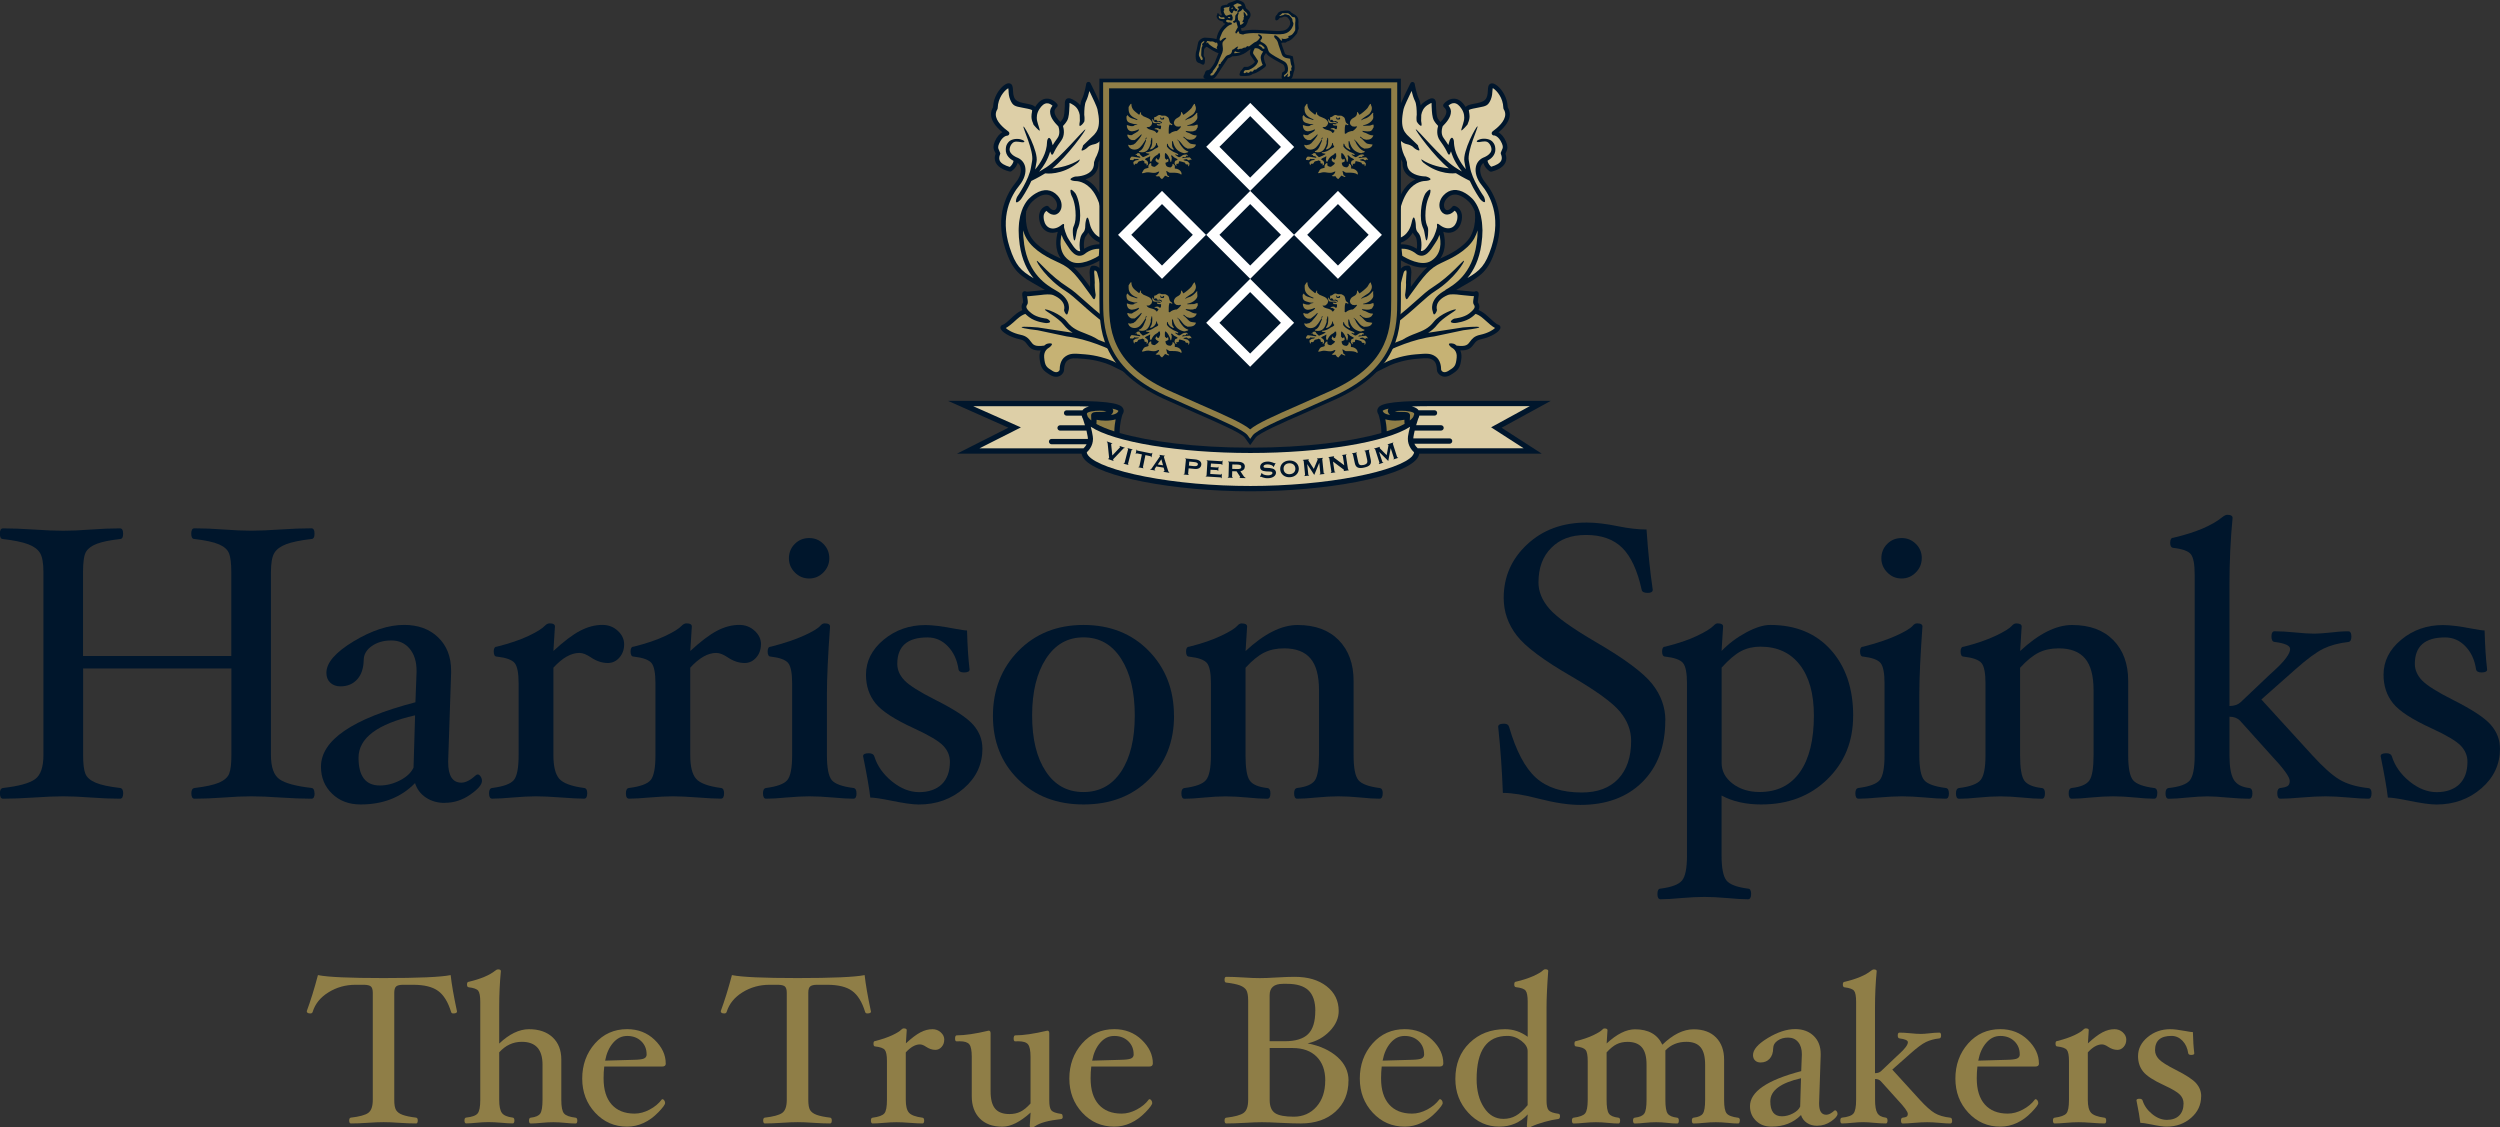 <?xml version="1.0" encoding="UTF-8"?> <svg xmlns="http://www.w3.org/2000/svg" id="Layer_1" data-name="Layer 1" viewBox="0 0 503.16 226.92"><rect x="0" y="0" width="503.16" height="226.92" fill="#333333" stroke="none"/><defs><style> .cls-1 { fill: #fff; } .cls-1, .cls-2, .cls-3, .cls-4, .cls-5 { fill-rule: evenodd; } .cls-6, .cls-4 { fill: #00162c; } .cls-2, .cls-7 { fill: #8f7e47; } .cls-3 { fill: #c6b274; } .cls-5 { fill: #ddcfa7; } </style></defs><path class="cls-6" d="M261.31,4.81c.03-.44.16-1.28-.6-1.79-.4-.27-.82-.43-.98-.66-.16-.23-.62-.31-1.61-.16-.98.14-1,.67-1.13.78-.13.11-.33.22-.33.78s.48.31.6.19c.11-.11.28-.42.53-.4.25.02.39-.13.54-.18.15-.05.43-.02.43-.02.2.03.38.09.7.57.25.37.24.73.18,1-.25.71-.71,1.12-1.42,1.25-.76.13-1.79.06-3.11-.03l-1.99-.13c-1.4-.07-2.23.07-2.73.16l-.43.05s-.01,0-.02,0c-.04-.02-.07-.06-.08-.12-.05-.23-.06-.21-.06-.46.02,0,.03.01.06.01.91,0,1.23-1.11,1.38-1.65,0-.02,0-.04,0-.06.28-.28.58-.76.4-1.31-.14-.39-.38-.57-.57-.72-.16-.12-.28-.21-.35-.42l-.07-.27c-.15-.51-.27-.82-1.13-1.11-.48-.16-.72-.13-.95.02-.27.14-.71.28-.71.28-.13.03-.41.13-.41.13-.3.08-.51.43-.51.43-.26-.06-.65.09-.65.09-.42-.02-.58.37-.58.37-.21.71.21,1.55.21,1.55l-.03.08c-.21.12-.19.09-.45-.12-.24-.21-.16-.26-.31-.31-.15-.04-.07.18-.22.46-.15.27.09.82.62,1.06.24.12.4.13.51.16.12.03.17.03.16.2-.03.27.4.18.42.28-.29.24-1.59,1.3-1.78,3.07-.77-.23-2.27-.28-2.27-.28-.47-.04-1.18.36-1.42.94l-.15.71-.18.88c-.27.7-.21,1.64-.05,2.11.18.44.58.45.77.54.27.11.34.23.58.26.48.07.39-1.11.39-1.11,0,0,.02-.19-.02-.31-.04-.12-.16-.18-.21-.36-.05-.18.03-.77.04-1.12,0-.41.28-.47.39-.65.03-.07.15-.05.27,0,1.57,1.1,2.27,1.23,2.27,1.23-.03.06-.05.12-.08.18l-.39.96c-.15.43-.29.81-.63,1.29-.51.73-.67.92-1.03,1,0,0-.01,0-.02,0-.23,0-.16-.03-.36.12-.2.15-.32.68-.32.68-.54.73.1.98.27.97.06.08.15.14.26.14,1.25,0,1.53-.3,1.93-.85,0,0,2.13-3.24,2.26-3.44.02,0,.62-.2.88-.42l.84-.05c1.2-.18,1.8-.64,2.29-1.01.2-.16.38-.28.58-.38-.1.24-.18.75-.17.76.02.4.21.64.44.94,0,0,.45.67.57.84-.09.17-.39.57-1.3.97-.33.12-.51.03-.76.05-.28.02-.41.44-.64.67-.23.23-.23.19-.38.72-.15.52.3.47,1.24.45.93-.02,1.18-.25,1.36-.39.18-.13.18.03.83-.3.62-.31,1.12-.69,1.52-.97.21-.16.33-.3.36-.46.01-.1-.02-.25-.08-.33-.1-.13-.3-.73-.36-1.29-.02-.21.21-.59.45-.89.21.41.48.6,1.57,1.28l1.28.71c.45.22.64.32.75.51.22.36.22.89.13,1.12,0,0-.29.2-.43.29-.07.04-.09.09-.09.16-.03.06-.01.39-.06.55-.15.41.29,1.07.82,1.28.53.21.49-.21.69-.38.2-.16.27-.22.45-.36.18-.13.36-.76.38-.97.01-.21.16-.55.16-.55.23-.65,0-1.62-.09-1.94,0,0,0,0,0,0l-.07-.48-.09-.53-.53-.19-.66-.11c-.26-.09-.36-.16-.43-.32-.12-.37-.71-1.91-.7-2.04.02-.19.67-.07.85-.12.17-.05.19-.21.41-.25.21-.03.26-.07.64-.3.38-.22.91-.93,1.15-1.16.25-.23.18-.75.36-.9.18-.15-.02-.73.01-1.17"></path><path class="cls-4" d="M303.38,29.6c0-.3-.07-.64-.26-1.08-.46-1.06-1.04-1.6-1.53-1.88,1.48-1.22,2.28-2.46,2.28-3.62,0-.48-.15-.95-.41-1.41-.02-.16-.09-.82-.09-.82-.3-1.74-1.4-3.15-2.29-3.73-.37-.24-.7-.33-.97-.26-.6.15-.63.79-.65,1.35-.02.44-.04.99-.28,1.52q-.34.79-1.72,1.05l-1.19.24c-.69.15-1.08.33-1.3.57,0-.02-.01-.03-.02-.05-.65-1.04-1.41-1.58-2.25-1.62-1.24-.06-2.12,1.03-2.15,1.09-.07.08-.1.18-.1.28,0,.13.05.26.16.35.31.26.47.55.49.86v.06c0,.77-.77,1.63-1.18,2.06-.18-.19-.39-.46-.55-.74-.25-.47-.3-1.49-.33-2.16l-.02-.4v-.28c0-.37,0-.88-.42-1.1-.39-.22-.91-.06-1.83.55-.35.23-.62.49-.84.77-.07-.46-.16-.88-.31-1.18-.56-1.13-.89-3.12-.89-3.14-.04-.19-.18-.34-.38-.38-.19-.03-.38.07-.47.24-.22.43-2.1,4.18-2.28,5.05-.21,1.03-.33,1.91-.33,2.66,0,.94.21,1.68.57,2.34,0,.01.01.01.02.03,0,0,.03.05.06.11.12.21.26.4.42.59-.21-.24-.34-.46-.42-.59-.02-.05-.05-.09-.08-.13-.09-.18-.29-.27-.48-.23-.2.04-.36.21-.37.43,0,.21-.01.42-.01.61,0,2.69.7,3.95,1.1,4.65l.19.38c0,.07,0,.13,0,.2,0,.9.29,1.66.87,2.26.5.52,1.13.8,1.75,1-.7.34-1.49.87-2.21,1.85-2.17,2.97-2.41,7.71-2.41,9.72,0,.54.01.88.02.94.01.25.22.44.48.43,1.82-.07,2.93-1.13,3.57-2.21.1.21.22.39.36.56.19.22.34.4.43.96.06.37.08.7.08.99s-.03.54-.06.73c-1.85-1.21-3.59-.85-3.67-.83-.22.05-.37.26-.35.49l.22,2.09c.01.13.09.25.2.33.15.1,3.12,2.1,5.68,1.64-.98.89-1.93,2.09-3.29,3.95,0-.14.02-.28.02-.42,0-.17,0-.34-.02-.5l.06-1.12s.01-.08.01-.12c.03-.25.05-.51.05-.76,0,0,0-.02,0-.03,0-.36-.05-.72-.21-1.06-.06-.13-.19-.23-.33-.25-.06,0-.13-.01-.21-.02-.06,0-.13,0-.19,0-.02,0-.03,0-.03,0-.5.05-1.11.31-1.38,1.1h-.02c-.07.25-1.77,6.24-1.91,9.97-.13,3.64-2.85,9.05-4.71,10.28l-.73.36c.22-.11.49-.02.61.21.11.23.02.5-.21.61l5.04-2.47c1.12-.51,3.18-1.12,5.25-1.29l.25-.02c1.99-.17,2.48-.19,3.17.29.67.46.74,1.5.74,1.93,0,.36.27.89.8,1.18.34.19,1.05.42,2.02-.18,1.44-.88,1.92-1.34,2.12-3.4.06-.62-.06-1.1-.23-1.51,1.62.07,2.17-.48,2.72-1.23.33-.45.61-.84,1.49-1.02,2.01-.43,3.87-1.55,3.88-2.35.01-.28-.17-.5-.45-.57-.4-.1-1.21-.85-2.13-1.71l-.15-.13c-.65-.6-1.25-.92-1.68-1.1.22-.47.26-1-.16-1.57l.1-.84c.12-.71.19-1.1-.14-1.32-.16-.11-.39-.11-.55,0-.16.06-.77-.02-1.13-.06l-.95-.08-.73-.08c-.29-.04-.62-.07-.95-.09l1.3-.76c3.67-2.07,5.19-2.92,6.68-7.58,2.15-6.69-.41-11.21-2.13-13.31-.79-.97-1.16-2.07-.96-2.96.09-.4.3-.73.59-.96.28,1.05,1.24,1.66,1.29,1.7.1.06.23.08.35.05.54-.14,2.19-.58,2.78-1.79.14-.3.21-.61.21-.94,0-.27-.09-.58-.19-.88.04-.09.11-.25.11-.25.13-.28.29-.6.29-1.04M295.98,47.54c-1.33,2.31-4.56,3.79-5.94,4.42l-.2.1c1.36-1.84.98-4.22.64-5.41.66.24,1.33.28,1.95.04.88-.34,1.5-1.13,1.73-2.24.42-2.03-.73-2.86-1.4-3.01-.17-.04-.36.02-.46.16-.39.49-.79.74-1.1.69-.22-.04-.41-.23-.51-.52-.15-.45-.09-1.17.52-1.84.87-.93,1.96-1.02,3.24-.26,0,0,.01.01.01.01.4.24.82.57,1.17.93.33.32.82.94,1.21,1.98,0,.03-.01.05-.01.08,0,.02,0,.05,0,.07,0,0,.06.4.06,1.01,0,.95-.15,2.43-.92,3.79"></path><path class="cls-3" d="M282.23,51.48c-.03-.26-.1-.93-.15-1.42.6-.03,1.82.06,3.06,1.1.01,0,.03.01.04.02.01,0,.01.01.02.02,1.61.95,2.74-.83,3.48-2l.31-.48c.32-.46.55-.98.72-1.46.33,1.39.53,3.84-1.68,5.25-1.96,1.23-5.07-.57-5.8-1.03"></path><path class="cls-3" d="M290.93,58.39l-.57.34c-2.76,1.77-2.07,3.74-2.04,3.81.08.24.13.8.36.73.22-.04.52-.66.53-.88,0-.07-.66-1.8,2.17-3.01.57-.24,1.72-.14,2.5-.03l.85.09.83.08c.44.06.79.08,1.08.07-.01.13-.03.26-.03.26-.07.39-.12.69-.12.93,0,.21.04.37.13.5.1.14.18.28.18.45,0,.15-.06.33-.24.55-.07.05-.12.1-.16.18-.17.18-.4.39-.72.64-1.07.83-2.89,1.01-2.91,1.01-.24.02-.77.4-.77.63.02.25.61.29.86.27.09,0,2.09-.2,3.38-1.2.21-.16.49-.38.74-.64.32.1.94.37,1.63,1.01l.15.13c.94.87,1.59,1.42,2.14,1.7-.35.36-1.39,1.04-3.01,1.38-1.22.25-1.67.88-2.04,1.38-.45.61-.77,1.04-2.68.79-.22-.2-.41-.3-.43-.31-.22-.12-1-.25-1.11-.03-.12.22.47.72.69.83.04.02,1,.55.86,1.9-.17,1.72-.43,1.94-1.7,2.71-.28.17-.7.35-1.06.18-.26-.12-.36-.36-.37-.41,0-.7-.15-1.99-1.12-2.67-.98-.69-1.8-.62-3.77-.46l-.25.02c-2.19.18-4.37.82-5.55,1.37l-2.08,1.02c.58-.83,1.15-1.84,1.64-2.92.05,0,.09-.01.13-.03.03-.02,1.4-.72,3.4-1.46.06-.01.13-.03.18-.07h0c1.7-.62,3.83-1.25,6.01-1.52l5.84-1.24s3.28-.37,3.24-.61c-.04-.25-3.28.04-3.28.04l-5.91.91c-.37.05-.73.1-1.09.16.64-.39,1.27-.89,1.85-1.65,1.12-1.44,3.84-2.79,3.73-3.02-.09-.23-3.18.84-4.45,2.46-1.05,1.36-2.22,1.8-3.58,2.33-.88.33-1.78.69-2.73,1.3-1.21.44-2.18.87-2.82,1.17.55-1.42.97-2.88,1.13-4.16,2.25-1.67,3.86-3.11,5.15-4.28,1.21-1.08,2.15-1.93,3.15-2.56,3.79-2.39,5.98-5.93,5.77-6.08-.2-.14-2.64,3.02-6.25,5.31-1.07.67-2.04,1.55-3.27,2.65-1.16,1.03-2.56,2.3-4.45,3.74.21-3.37,1.59-8.43,1.82-9.26,0,0,0-.01.01-.01,0,0,0-.02,0-.02.03-.09.06-.15.09-.21,0,0,0,0,0-.01.02-.03.05-.06.07-.08.01-.02.03-.05.06-.07.09-.07.19-.1.3-.12.03.13.07.25.07.39,0,0,0,.02,0,.03,0,.24-.03.5-.06.77l-.06,1.26v.04c0,.13.02.27.02.42,0,.9-.19,1.97-.19,1.98,0,.03-.01.05-.01.08,0,.18.1.76.27.84.19.08.43-.4.55-.57h0c3.11-4.33,4.12-5.63,6.47-6.72l.28-.13c1.58-.73,4.88-2.23,6.35-4.8.3-.54.52-1.09.68-1.62,0,.8-.06,1.7-.21,2.7-.88,6.13-4.55,8.28-6.32,9.31"></path><path class="cls-4" d="M200.28,30.65s.07.16.11.26c-.1.3-.19.61-.19.88,0,.33.07.65.21.94.6,1.21,2.24,1.65,2.78,1.79.12.04.25.02.35-.05.05-.03,1-.64,1.28-1.69.3.23.51.56.59.96.2.88-.16,1.99-.96,2.96-1.72,2.1-4.29,6.61-2.14,13.31,1.5,4.65,3.01,5.51,6.68,7.58l1.31.76c-.33.02-.67.06-.95.1l-.73.08-.95.09c-.36.04-.98.12-1.14.06-.16-.1-.38-.1-.55,0-.33.22-.27.61-.15,1.33l.1.84c-.42.57-.38,1.1-.16,1.57-.43.18-1.03.51-1.68,1.11l-.15.13c-.92.86-1.73,1.61-2.13,1.71-.28.07-.46.3-.46.57.02.8,1.87,1.92,3.89,2.35.88.18,1.16.57,1.49,1.02.55.75,1.1,1.3,2.72,1.23-.17.4-.29.89-.23,1.51.2,2.06.68,2.51,2.12,3.4.97.6,1.68.37,2.02.18.52-.29.8-.82.8-1.18,0-.42.07-1.46.73-1.93.69-.49,1.19-.46,3.17-.3l.25.02c2.08.17,4.14.77,5.26,1.29l5.04,2.47c-.22-.11-.31-.38-.21-.61.11-.22.39-.32.61-.21l-.73-.36c-1.86-1.24-4.58-6.65-4.71-10.28-.13-3.73-1.84-9.72-1.91-9.97h-.02c-.27-.77-.88-1.04-1.38-1.09-.01,0-.02,0-.03,0-.07,0-.13-.01-.19,0-.07,0-.15.01-.21.02-.14.03-.27.12-.33.25-.16.34-.21.7-.21,1.06,0,.01,0,.02,0,.03,0,.25.03.5.05.75,0,.04.01.08.01.12l.06,1.11c-.01.16-.02.33-.02.5,0,.14.01.28.01.42-1.35-1.86-2.31-3.06-3.28-3.95,2.56.46,5.53-1.55,5.68-1.65.11-.07.18-.19.19-.33l.22-2.08c.02-.23-.13-.44-.35-.49-.08-.02-1.82-.37-3.67.83-.03-.2-.05-.44-.05-.73s.02-.62.09-1c.09-.56.24-.74.43-.96.14-.17.26-.35.36-.56.63,1.07,1.76,2.13,3.58,2.21.25.01.46-.18.47-.43,0-.06.02-.4.02-.94,0-2.01-.25-6.75-2.41-9.72-.71-.98-1.5-1.51-2.21-1.85.61-.2,1.25-.48,1.75-1,.58-.6.88-1.37.88-2.26,0-.07,0-.13,0-.2l.19-.38c.39-.7,1.09-1.96,1.09-4.65,0-.19,0-.4-.01-.61,0-.21-.16-.39-.36-.43-.2-.04-.4.06-.49.23-.03.04-.06.09-.08.13-.07.13-.22.36-.42.59.16-.19.3-.38.42-.59.03-.06.06-.11.06-.11,0,0,.01-.01.02-.03.37-.66.57-1.4.57-2.34,0-.76-.12-1.63-.33-2.66-.19-.87-2.07-4.62-2.28-5.05-.09-.18-.28-.27-.48-.24-.2.03-.35.18-.38.37,0,.02-.32,2.02-.89,3.15-.15.3-.25.72-.31,1.18-.23-.29-.5-.55-.85-.78-.93-.61-1.45-.76-1.84-.55-.42.23-.42.73-.42,1.1v.28l-.02.4c-.03.68-.08,1.7-.33,2.16-.15.29-.37.55-.54.75-.42-.44-1.19-1.3-1.19-2.07v-.06c.02-.31.18-.6.48-.86.11-.09.16-.22.16-.35,0-.1-.03-.2-.1-.28-.03-.05-.91-1.15-2.16-1.08-.83.04-1.59.59-2.24,1.62-.01.02-.01.03-.03.05-.22-.24-.6-.42-1.29-.57l-1.19-.24q-1.38-.26-1.72-1.05c-.22-.53-.25-1.08-.27-1.53-.03-.56-.06-1.2-.65-1.35-.27-.07-.59.02-.97.26-.89.58-1.99,1.99-2.3,3.73,0,0-.07.66-.09.82-.27.45-.41.92-.41,1.4,0,1.17.8,2.4,2.29,3.62-.49.28-1.07.82-1.53,1.88-.19.43-.26.78-.26,1.07,0,.45.16.77.29,1.04M206.46,43.76c0-.61.06-1,.07-1.01,0-.03,0-.05,0-.07,0-.03,0-.06-.02-.08.39-1.05.88-1.67,1.21-1.99.36-.36.77-.69,1.18-.92,0,0,.01-.01.01-.01,1.28-.76,2.37-.67,3.24.26.62.67.68,1.39.52,1.83-.09.29-.28.48-.5.52-.31.05-.72-.2-1.1-.69-.11-.14-.29-.2-.46-.16-.67.16-1.82.99-1.4,3.01.23,1.11.85,1.91,1.73,2.25.61.24,1.28.19,1.95-.05-.33,1.19-.72,3.57.64,5.41l-.21-.1c-1.37-.63-4.61-2.11-5.93-4.42-.77-1.35-.92-2.83-.92-3.79"></path><path class="cls-3" d="M215.34,52.52c-2.21-1.4-2.02-3.86-1.69-5.25.17.48.4.99.72,1.46l.31.48c.75,1.17,1.88,2.95,3.49,2,0,0,0-.02.02-.02.01,0,.03-.01.04-.02,1.24-1.04,2.46-1.12,3.06-1.1-.05.49-.12,1.15-.15,1.42-.74.46-3.84,2.26-5.8,1.03"></path><path class="cls-3" d="M206.12,49.07c-.14-1.01-.21-1.9-.21-2.7.16.54.37,1.08.69,1.62,1.46,2.57,4.76,4.07,6.35,4.8l.28.13c2.35,1.09,3.35,2.39,6.46,6.72.12.17.36.66.56.57.17-.07.27-.66.27-.84,0-.02,0-.05-.01-.07,0-.02-.19-1.08-.19-1.99,0-.15,0-.28.02-.42v-.03l-.06-1.26c-.03-.27-.06-.52-.06-.76,0-.01,0-.03,0-.03,0-.15.04-.27.07-.4.1.02.2.06.3.13.03.02.04.05.07.06.02.03.04.04.07.08,0,0,0,0,0,.01.04.06.07.13.1.22,0,0,0,.01,0,.02,0,0,.01.01.01.01.23.82,1.61,5.9,1.82,9.26-1.89-1.45-3.29-2.71-4.45-3.74-1.24-1.1-2.21-1.98-3.27-2.65-3.62-2.29-6.05-5.45-6.26-5.31-.2.14,1.99,3.68,5.78,6.07,1,.63,1.94,1.49,3.15,2.56,1.29,1.16,2.9,2.61,5.15,4.27.16,1.28.57,2.74,1.13,4.16-.64-.3-1.61-.73-2.83-1.17-.94-.62-1.85-.97-2.73-1.31-1.36-.52-2.53-.97-3.58-2.32-1.27-1.62-4.36-2.7-4.45-2.46-.1.23,2.62,1.58,3.74,3.02.59.76,1.2,1.26,1.85,1.65-.36-.06-.72-.12-1.09-.16l-5.91-.91s-3.23-.28-3.27-.04c-.04.25,3.23.61,3.23.61l5.84,1.24c2.17.27,4.3.9,6,1.52h0c.06.04.13.06.19.07,2,.74,3.37,1.45,3.4,1.46.04.02.08.03.13.04.49,1.07,1.06,2.08,1.64,2.91l-2.08-1.02c-1.19-.55-3.37-1.19-5.55-1.37l-.25-.02c-1.97-.16-2.78-.24-3.77.46-.98.68-1.13,1.97-1.13,2.67,0,.05-.11.29-.37.41-.36.17-.77,0-1.06-.18-1.26-.77-1.53-.99-1.69-2.71-.13-1.35.82-1.88.86-1.9.22-.12.82-.61.69-.83-.11-.22-.89-.09-1.11.03-.02.01-.21.12-.43.31-1.91.26-2.23-.18-2.68-.79-.36-.5-.82-1.13-2.04-1.38-1.61-.34-2.65-1.01-3.01-1.37.55-.29,1.21-.83,2.15-1.7l.15-.13c.7-.64,1.31-.91,1.63-1.01.26.26.54.47.75.64,1.29,1,3.29,1.19,3.38,1.2.25.02.83-.02.86-.27,0-.23-.54-.61-.77-.63-.02,0-1.84-.18-2.91-1.01-.31-.25-.55-.45-.72-.63-.04-.08-.09-.13-.15-.18-.17-.22-.24-.39-.24-.54,0-.17.08-.31.18-.45.09-.13.12-.29.12-.5,0-.24-.04-.54-.11-.93,0,0-.01-.13-.03-.26.29,0,.64-.02,1.08-.08l.83-.08.85-.09c.78-.11,1.93-.21,2.5.03,2.82,1.21,2.17,2.94,2.17,3.01,0,.22.31.85.52.88.23.08.28-.49.37-.72.04-.08.72-2.04-2.04-3.82l-.57-.34c-1.76-1.03-5.44-3.18-6.32-9.31"></path><path class="cls-5" d="M300.67,27.27c-.19,0-.37-.14-.43-.32-.01-.05-.02-.09-.02-.14,0-.13.06-.27.18-.36,1.04-.75,2.55-2.07,2.55-3.43,0-.35-.09-.69-.31-1.04-.04-.06-.06-.16-.07-.23l-.08-.79c-.33-1.89-1.67-3.07-2.06-3.22-.01.15-.05.45-.05.45-.03.49-.06,1.17-.34,1.85-.53,1.23-.96,1.32-2.39,1.59l-1.17.23c-.75.16-.85.29-.86.3l.05.38c.05.24.09.52.1.88,0,.46-.12.91-.3,1.31-.06.2-.11.32-.12.34-.04.08-1.1,1.27-1.22,1.18-.11-.07.14-.65.36-1.42,0-.05,0-.09.03-.14,0-.01.03-.07.05-.15.04-.14.07-.3.1-.44.07-.52.06-1.31-.47-2.14-.49-.77-1-1.17-1.52-1.2-.49-.03-.89.26-1.15.49.27.34.46.71.49,1.12,0,.04,0,.08,0,.11,0,1.19-1.02,2.26-1.52,2.78,0,0-.12.13-.13.13,0,.02-.21.52-.21,1.13,0,.4.09.85.37,1.24.44.59.74,1.06.97,1.44.08-.3.17-.6.23-.82.05-.22.28-.68.51-.65.23.03.38.53.38.76h0c0,.26.03.52.06.77,0,.08.03.16.04.24.03.18.07.35.1.52.03.08.05.17.07.25.05.18.11.35.17.52.03.06.04.13.07.19.09.23.19.46.3.67.01.03.03.06.05.09.09.19.19.37.3.55.03.06.06.12.1.18.09.15.18.3.27.43.04.05.07.1.1.15.12.17.23.33.34.48.01.02.01.03.03.04.13.17.26.34.39.49-.02-.11-.05-.22-.06-.33l-.22-1.2c-.41-2.06,2.44-7.26,2.64-7.1.19.16-2.14,4.96-1.75,6.93l.23,1.24c.36,2.47,2.73,5.89,2.76,5.92.14.2.41,1.01.21,1.15-.21.15-.81-.43-.95-.63-.07-.1-1.22-1.76-2.07-3.66-.01,0-.02,0-.04-.01-.17-.1-1.3-.62-2.74-1.51-.15.02-3.35.46-6.59-2.16-.2-.16-.53-.75-.32-.61,1.85,1.24,4.1,1.65,5.49,1.8-2.95-2.36-6.87-7.79-6.65-7.87.24-.08,5.13,5.82,7.83,7.61.51.33,1,.64,1.45.89,0,0,0-.02-.01-.02-.19-.23-.37-.48-.57-.75-.02-.03-.03-.05-.05-.08-.18-.27-.37-.56-.55-.86-.02-.04-.04-.07-.06-.11-.18-.31-.35-.64-.5-.98-.01-.03-.03-.06-.04-.09-.16-.38-.3-.76-.42-1.17-.01.02-.03.05-.03.07-.08.15-.19.61-.36.6-.18,0-.38-.48-.45-.64,0,0-.36-.81-1.37-2.18-.8-1.08-.55-2.38-.38-2.97-.23-.23-.6-.64-.86-1.11-.34-.64-.39-1.74-.43-2.55l-.02-.39v-.34s-.01-.13-.02-.24c-.13.05-.37.15-.83.45-.81.54-1.12,1.33-1.23,1.98,0,.58-.03,1.04-.03,1.18,0,.22.22.97,0,1-.2.03-.64-.44-.82-.76-.03-.04-.04-.09-.06-.13,0-.02-.02-.03-.02-.05,0-.05-.09-.6.02-1.31,0-.98-.07-2.16-.33-2.68-.31-.61-.55-1.42-.71-2.09-.72,1.48-1.52,3.2-1.61,3.65-.21,1-.3,1.79-.3,2.45,0,1.32.38,2.07.97,2.71,0,0,1.65,1.59,1.95,1.87.13.12.23.23.24.24.07.08.09.18.09.28,0,.12.32.65.22.74-.16.16-.79-.24-.97-.39-.02-.02-.2-.18-.44-.39-.24-.16-.6-.34-1.09-.44-.51-.09-.9-.37-1.22-.67.12,1.89.62,2.88.93,3.43l.3.85v.16c0,.67.2,1.21.61,1.64,1.03,1.06,2.99,1.08,3.1,1.08h.03c.24.01,1,.32,1,.56,0,.24-.76.34-1.01.35h-.04c-.15,0-1.98,0-3.46,2.03-2.02,2.76-2.23,7.41-2.23,9.27v.3c2.32-.4,2.86-2.85,2.88-2.97.05-.23.26-1.31.49-1.28.23.02.4,1.13.4,1.37,0,1.12.2,1.36.43,1.63.22.27.49.59.63,1.4.07.43.09.81.09,1.15,0,.51-.06.91-.12,1.2.59.08,1.15-.57,1.93-1.8,0,0,.33-.5.33-.51.69-1.01.99-2.52,1-2.53.03-.16-.09-.58.05-.64.15-.06.54.26.66.36.72.52,1.51.69,2.15.44.59-.23,1-.79,1.17-1.58.05-.24.07-.45.07-.64,0-.75-.34-1.07-.58-1.21-.72.76-1.37.82-1.72.76-.55-.1-1-.52-1.21-1.13-.24-.7-.17-1.79.72-2.74,1.18-1.26,2.74-1.41,4.4-.41.59.36,1.06.77,1.35,1.06.31.31.75.87,1.15,1.72.01.01.02.03.02.05.19.41.36.89.51,1.45.03.09.04.18.07.27.06.28.12.57.16.88.02.13.04.26.06.4.03.19.04.4.05.61.01.17.02.36.03.54,0,.18.03.35.03.53v-.04c0,.85-.07,1.79-.22,2.83-.44,3.11-1.56,5.25-2.81,6.77,2.58-1.51,3.65-2.55,4.84-6.24,2.02-6.29-.37-10.51-1.98-12.46-.97-1.18-1.4-2.58-1.15-3.73.18-.79.67-1.42,1.45-1.79.01-.01,1.75-.58,1.68-1.76-.03-.38-.19-.75-.4-1.02-.3-.4-.64-.58-1.45-.46-.24.04-1.08.22-1.11-.03-.04-.25.75-.48,1-.52.88-.12,1.75.1,2.19.6.37.43.51.78.55,1.42.07,1.28-.92,2.02-1.57,2.37.07.58.5,1.02.74,1.22,1.06-.31,1.76-.72,2.01-1.24.08-.17.12-.35.12-.55,0-.23-.06-.48-.18-.76-.02-.07-.04-.12-.04-.19,0-.04,0-.08.03-.13l.19-.46c.11-.23.2-.41.2-.66,0-.18-.05-.4-.18-.7-.68-1.58-1.58-1.62-1.62-1.62M287.65,39.46s-.77,1.33-.77,3.93c0,1.28.24,1.82.46,2.3.25.57.01,2.74-.24,2.7-.24-.04-.36-1.82-.6-2.33-.24-.54-.54-1.21-.54-2.68,0-2.89.87-4.34.9-4.4.13-.21.76-.93.97-.8.21.13-.06,1.06-.19,1.28"></path><path class="cls-5" d="M219.96,38.47c-1.48-2.03-3.31-2.03-3.46-2.03h-.04c-.24,0-1-.1-1.01-.35,0-.24.76-.55,1-.56h.03c.11,0,2.07-.02,3.1-1.08.41-.43.61-.97.61-1.64,0-.06,0-.11,0-.16l.3-.85c.31-.55.8-1.54.93-3.43-.32.3-.71.58-1.22.67-.49.09-.86.27-1.1.44-.24.21-.42.37-.44.39-.18.15-.8.55-.97.39-.09-.09.23-.61.23-.74,0-.1.03-.19.09-.28,0,0,.1-.11.25-.24.3-.28,1.95-1.88,1.95-1.88.59-.64.97-1.38.97-2.7,0-.66-.1-1.46-.31-2.45-.09-.44-.89-2.16-1.61-3.65-.16.67-.4,1.48-.71,2.1-.26.52-.33,1.7-.33,2.67.11.71.03,1.26.03,1.31,0,.01-.01.03-.02.05-.01.05-.04.09-.07.13-.17.31-.62.79-.82.76-.23-.03,0-.78,0-1.01,0-.15-.03-.6-.03-1.18-.11-.65-.42-1.45-1.22-1.98-.45-.3-.7-.41-.83-.45,0,.11-.01.24-.01.24v.35s-.03.39-.03.39c-.03.8-.08,1.9-.43,2.55-.26.47-.62.88-.85,1.11.18.58.43,1.88-.37,2.97-1.02,1.37-1.37,2.18-1.37,2.18-.06.16-.28.63-.45.64-.17,0-.28-.45-.36-.6-.01-.02-.02-.05-.03-.07h0c-.11.4-.25.79-.41,1.17-.02.03-.03.06-.04.09-.15.35-.32.68-.5.99-.02.04-.04.07-.06.11-.18.3-.36.59-.55.86-.02.02-.04.05-.06.07-.19.27-.38.53-.57.75,0,0,0,.02-.01.03.45-.26.94-.56,1.45-.89,2.71-1.79,7.59-7.69,7.83-7.61.22.07-3.71,5.51-6.65,7.87,1.38-.15,3.64-.57,5.48-1.8.21-.14-.13.45-.33.61-3.23,2.62-6.44,2.18-6.58,2.16-1.45.89-2.57,1.42-2.75,1.51-.01.01-.03.01-.04.02-.84,1.9-2,3.56-2.07,3.66-.15.21-.75.78-.95.63-.21-.15.06-.95.2-1.15.03-.03,2.4-3.45,2.76-5.92l.22-1.24c.39-1.96-1.94-6.77-1.74-6.93.19-.16,3.05,5.05,2.63,7.11l-.22,1.2c-.01.11-.04.22-.05.33.12-.15.25-.32.39-.49.01-.01.01-.03.03-.04.12-.15.23-.31.34-.48.04-.04.06-.1.1-.15.09-.14.18-.29.27-.44.04-.06.07-.12.11-.18.1-.18.2-.36.29-.55.02-.03.04-.06.05-.09.11-.22.2-.45.3-.68.03-.06.05-.13.07-.19.06-.17.12-.34.17-.52.02-.08.04-.17.06-.25.04-.17.08-.34.11-.52.01-.08.03-.16.04-.24.03-.25.06-.51.06-.77h0c0-.23.15-.73.38-.76.23-.03.46.43.52.65.06.22.14.53.23.82.23-.38.52-.84.97-1.44.28-.39.37-.83.37-1.24,0-.61-.2-1.11-.21-1.13-.01,0-.13-.13-.13-.13-.5-.52-1.52-1.59-1.52-2.78,0-.04,0-.07,0-.11.02-.42.22-.78.49-1.12-.25-.22-.66-.52-1.15-.49-.52.03-1.03.43-1.52,1.2-.53.84-.54,1.63-.47,2.15.03.15.06.3.1.44.03.08.05.14.05.15.02.04.03.09.03.14.22.77.47,1.34.36,1.42-.12.08-1.19-1.1-1.22-1.18,0-.02-.06-.15-.12-.35-.18-.4-.31-.84-.3-1.31,0-.36.05-.65.1-.88l.04-.38s-.11-.15-.86-.3l-1.17-.23c-1.43-.27-1.86-.35-2.38-1.58-.29-.68-.33-1.36-.34-1.85,0,0-.03-.31-.05-.46-.4.15-1.73,1.33-2.06,3.22l-.08.79c-.01.07-.03.17-.07.23-.22.34-.31.69-.31,1.03,0,1.37,1.51,2.68,2.55,3.44.12.09.18.22.18.36,0,.05-.01.09-.02.14-.06.19-.24.32-.43.33-.04,0-.94.04-1.62,1.62-.13.3-.18.52-.18.7,0,.25.09.43.2.66l.19.46s.04.09.04.13c0,.06-.02.12-.05.18-.11.27-.17.53-.17.76,0,.19.05.37.12.54.25.52.95.93,2.01,1.24.25-.2.67-.64.75-1.22-.65-.34-1.64-1.09-1.56-2.37.03-.63.18-.99.55-1.42.43-.5,1.31-.72,2.19-.6.25.04,1.04.27,1,.52-.03.25-.87.07-1.12.03-.81-.12-1.14.06-1.45.46-.21.27-.37.64-.4,1.02-.06,1.18,1.67,1.75,1.68,1.76.78.37,1.27,1,1.45,1.79.25,1.15-.18,2.55-1.15,3.73-1.61,1.95-4,6.17-1.98,12.46,1.19,3.7,2.27,4.74,4.84,6.25-1.25-1.52-2.37-3.66-2.81-6.77-.15-1.05-.21-1.99-.21-2.83v.04c0-.18.01-.35.01-.53,0-.18,0-.36.03-.54.01-.21.03-.42.05-.61.02-.14.04-.27.06-.4.05-.31.1-.61.16-.89.03-.09.04-.18.07-.27.15-.56.32-1.04.5-1.45.01-.02.01-.03.03-.05.4-.85.84-1.41,1.15-1.72.28-.28.75-.71,1.35-1.06,1.65-1,3.22-.85,4.4.41.89.95.95,2.04.72,2.74-.21.61-.66,1.03-1.21,1.13-.34.06-1,0-1.71-.76-.24.14-.59.46-.59,1.21,0,.19.03.4.07.64.16.79.58,1.35,1.17,1.58.64.25,1.43.09,2.15-.44.12-.1.51-.42.66-.36.14.05.03.48.06.63,0,.01.3,1.52.99,2.53,0,0,.33.51.33.51.79,1.24,1.35,1.88,1.94,1.8-.07-.29-.13-.7-.13-1.21,0-.34.03-.72.1-1.15.13-.8.42-1.13.63-1.39.23-.28.43-.51.43-1.63,0-.24.17-1.35.41-1.37.23-.02.45,1.06.49,1.28.02.11.55,2.56,2.88,2.97,0-.1,0-.17,0-.3,0-1.86-.22-6.51-2.24-9.27M216.86,46.07c-.23.51-.36,2.29-.6,2.33-.25.04-.49-2.14-.23-2.7.21-.48.46-1.03.46-2.31,0-2.6-.77-3.91-.78-3.93-.13-.22-.41-1.14-.19-1.27.21-.13.83.59.97.8.03.06.91,1.52.91,4.4,0,1.48-.3,2.14-.54,2.68"></path><path class="cls-4" d="M221.27,15.83v44.36c0,5.67,0,14.1,12.91,20.06l6.62,2.95c4.04,1.77,9.07,3.96,9.72,4.87l1.09,1.52,1.1-1.52c.65-.9,5.67-3.1,9.71-4.86l6.62-2.95c12.91-5.96,12.91-14.39,12.91-19.97V15.83h-60.67Z"></path><path class="cls-2" d="M222.02,16.57v43.62c0,5.48,0,13.62,12.48,19.39l6.6,2.94c4.76,2.08,9.25,4.04,10.03,5.12l.49.69.49-.69c.77-1.07,5.26-3.04,10.01-5.11l6.61-2.94c12.48-5.77,12.48-13.91,12.48-19.3V16.57h-59.19ZM280,17.78v42.5c0,5.46-.07,12.79-11.78,18.2l-6.59,2.94c-5.31,2.32-8.63,3.81-10.02,5-1.38-1.19-4.71-2.68-10.02-5l-6.59-2.93c-11.72-5.41-11.78-12.74-11.78-18.11V17.78h56.78Z"></path><path class="cls-1" d="M242.76,64.97l8.85,8.85,8.85-8.85-8.85-8.85-8.85,8.85ZM251.61,58.78c1,1,5.2,5.19,6.19,6.19-.99,1-5.19,5.19-6.19,6.19-1-1-5.19-5.19-6.19-6.19l6.19-6.19"></path><path class="cls-1" d="M242.77,47.27l8.85,8.85,8.85-8.85-8.85-8.85-8.85,8.85ZM251.62,41.07c1,1,5.19,5.2,6.19,6.19-1,1-5.2,5.19-6.19,6.19-1-1-5.19-5.2-6.19-6.19,1-1,5.19-5.19,6.19-6.19"></path><path class="cls-1" d="M260.43,47.27l8.85,8.85,8.85-8.85-8.85-8.85-8.85,8.85ZM269.28,41.07c1,1,5.19,5.2,6.18,6.19-1,1-5.19,5.19-6.18,6.19-1-1-5.19-5.2-6.19-6.19,1-1,5.19-5.19,6.19-6.19"></path><path class="cls-1" d="M225.02,47.27l8.85,8.85,8.85-8.85-8.85-8.85-8.85,8.85ZM233.87,41.07c1,1,5.2,5.2,6.2,6.19-1,1-5.19,5.19-6.2,6.19-.99-1-5.19-5.2-6.19-6.19,1-1,5.2-5.19,6.19-6.19"></path><path class="cls-1" d="M242.77,29.55l8.84,8.87,8.86-8.84-8.84-8.87-8.87,8.84ZM251.63,23.37c1,1,5.19,5.2,6.18,6.2-1,1-5.2,5.19-6.2,6.18-1-1-5.19-5.2-6.18-6.2,1-1,5.2-5.19,6.2-6.18"></path><path class="cls-4" d="M302.22,86.09c1.31-.72,9.9-5.41,9.9-5.41h-24.01c-9.35,0-10.48.79-10.84,1.6-.15.36-.09.74.17,1.15.13.38.56,1.74.58,3.71-5.86,1.7-15.18,2.96-26.34,2.96s-20.48-1.27-26.34-2.96c.01-1.97.45-3.33.57-3.71.27-.4.33-.79.17-1.15-.36-.81-1.48-1.6-10.83-1.6h-24.44s10.45,4.65,12.14,5.4c-1.61.82-10.34,5.22-10.34,5.22h25.07c.06.38.25.75.55,1.12,2.98,3.56,17.98,6.46,33.43,6.46s30.46-2.89,33.44-6.46c.31-.37.49-.74.55-1.12h24.64s-6.87-4.43-8.09-5.22"></path><path class="cls-2" d="M283.71,82.81c.56.12.79.25.87.32,0,.07.02.14.05.21,0,0,0,.02,0,.02-.04.1-.1.28-.18.52-.05.08-.11.16-.18.25-.15.17-.32.34-.53.5,0-.33.03-.67.04-.86.01-.07.01-.14.01-.2t0-.01s0-.05-.01-.07c0,0,0,0,0-.01,0,0-.01-.02-.01-.03-.18-.55-.85-.55-1.62-.55-.4,0-1.04,0-1.43-.11.66-.13,1.93-.19,3.01.03"></path><path class="cls-2" d="M279.47,82.24c-.1.13-.16.28-.16.44,0,.08.01.17.04.25.09.24.24.43.42.58-.56-.08-1.04-.23-1.26-.47-.05-.05-.07-.08-.1-.12h0c-.03-.07-.07-.13-.11-.18-.01-.02-.02-.04-.02-.05.03-.05.25-.25,1.2-.45"></path><path class="cls-2" d="M278.82,84.39c1.19.37,2.85.3,3.84.09,0,.28,0,.57.03.83-.91.51-2.12,1.01-3.59,1.49-.03-.97-.15-1.78-.28-2.41"></path><path class="cls-2" d="M220.67,85.32c.03-.26.03-.56.03-.83.99.21,2.65.28,3.84-.09-.13.64-.24,1.45-.27,2.42-1.47-.48-2.68-.98-3.6-1.49"></path><path class="cls-2" d="M224.02,82.93c.03-.08.04-.17.04-.25,0-.15-.06-.3-.16-.43.95.2,1.16.4,1.2.45,0,.01-.01.03-.02.05-.05.04-.09.1-.12.18h0s-.06.08-.1.12c-.22.24-.7.39-1.26.47.19-.15.33-.34.42-.58"></path><path class="cls-2" d="M222.67,82.78c-.39.12-1.03.12-1.43.12-.77,0-1.44-.01-1.62.55,0,0,0,.02,0,.02,0,0,0,0,0,.01-.01.02-.01.05-.01.07,0,0,0,0,0,.01,0,.06,0,.13,0,.2.02.2.03.53.03.86-.2-.16-.38-.33-.52-.5-.07-.09-.13-.17-.19-.25-.08-.24-.14-.42-.18-.52v-.02c.03-.06.05-.13.05-.21.08-.07.31-.21.87-.32,1.08-.22,2.35-.16,3.01-.03"></path><path class="cls-5" d="M218.03,90.23h-20.89c2.48-1.25,8.33-4.21,8.33-4.21,0,0-6.72-2.99-9.58-4.26h19.38c1.5,0,2.81.02,3.96.06-.07.02-.16.03-.23.05-.56.17-.93.4-1.14.71h-3.19c-.3,0-.54.24-.54.54s.24.54.54.54h3.04c.04.22.12.45.25.66.12.34.25.79.4,1.27h-5c-.3,0-.54.24-.54.54s.24.54.54.54h5.31c.1.45.2.91.26,1.31.02.12.02.24.02.36h-7.3c-.3,0-.54.24-.54.54s.24.54.54.54h7.04c-.21.4-.47.69-.63.82"></path><path class="cls-5" d="M284.29,91.73c-1.23,1.48-5.48,3.04-11.36,4.18-6.29,1.22-13.84,1.9-21.26,1.9s-14.97-.67-21.25-1.9c-5.87-1.14-10.12-2.7-11.36-4.18-.21-.25-.32-.48-.33-.7.4-.37,1.25-1.3,1.25-2.71,0-.16-.01-.32-.04-.49-.08-.6-.24-1.28-.41-1.94,4.69,3.08,17.75,5.28,32.13,5.28s27.44-2.21,32.14-5.28c-.18.66-.34,1.34-.42,1.94-.03.17-.03.33-.03.49,0,1.42.85,2.35,1.25,2.71-.02.22-.12.45-.33.7"></path><path class="cls-5" d="M284.66,89.31h7.09c.29,0,.54-.24.54-.54s-.24-.54-.54-.54h-7.3c0-.08,0-.17.02-.26.06-.4.15-.86.26-1.31h5.3c.29,0,.54-.24.54-.54s-.25-.54-.54-.54h-5.01c.14-.48.29-.93.4-1.27.12-.22.2-.44.24-.66h3.05c.3,0,.54-.23.54-.54s-.24-.54-.54-.54h-3.2c-.2-.31-.58-.54-1.14-.71-.07-.02-.15-.04-.22-.06,1.15-.04,2.46-.06,3.96-.06h19.79c-2.31,1.27-7.79,4.26-7.79,4.26,0,0,4.63,2.98,6.55,4.22h-21.33c-.16-.15-.46-.46-.67-.92"></path><path class="cls-2" d="M240.59,26.27c.25-.12.27-.45.46-.64,0-.17.04-.45-.04-.55-.11-.03-.48.15-.7.2-.45.01-.89.03-1.34.04v-.12c.84-.12,1.65-.63,1.94-1.23.22-.43-.06-.82.09-1.23-.05-.01-.09-.03-.14-.04-.31.39-.76.85-1.25,1.07-.34.15-.74.19-.97.43h-.09c.06-.35,1.38-.97,1.67-1.31.24-.29.62-.83.41-1.47-.05-.15-.13-.22-.14-.48-.02-.01-.03-.03-.05-.04-.26.05-.49.68-.65.87-.29.35-1.2,1.13-1.62,1.35-.1-.22-.25-.36-.32-.55h-.14c0,.11-.03.06,0,.12-.01,1.01-.88.89-1.25,1.47-.14.21-.29.59-.14.79.04.3.25.3.42.48.3.02.53.13.74,0,.12,0,.15.02.23.04-.1.25-.65.81-.92.91h-.23c-.45.12-.87.25-1.11.55-.12-.03-.11-.04-.23-.07-.01-.31-.01-1.39.09-1.55.01-.15.03-.15.09-.24.19,0,.28.03.37.12.1,0,.13,0,.18-.04h.04c-.09-.22-.39-.28-.51-.47-.19-.32-.14-.76-.37-1.04-.09-.1-.45-.31-.6-.36h-.69c-.12-.03-.38-.19-.6-.12-.21.07-.41.28-.6.36-.13.06-.22.03-.32.08,0,.19-.04.52.05.63v.04c.12-.06.08-.11.23-.16.05-.03.01-.02.1-.04.1.17.25.25.37.4.11-.03.16-.06.23-.12.25.03.37.15.56.24v.24c-.17-.05-.24-.19-.37-.24-.27-.1-.62.08-.79,0-.52-.02-.45-.35-.69-.6-.02-.01-.03-.03-.05-.04-.02.01-.03.03-.05.04-.02,1.33,1.06.53,1.67.87h.09c-.18.3-.48.1-.84.08.03.08.01.08.05.12.04.1.08.12.14.2.17.03.41.04.65.04,0,.01.03.02.04.04,0,.31-.01.51-.14.67-.24-.02-.36-.1-.46-.24-.34,0-.51.02-.7.12v.12c.13.02.1.04.18,0,.33.03.36.2.6.28-.04.21-.18.27-.27.44-.05.01-.1.03-.14.04-.36-.74-1.62-.48-1.94-1.11h-.04v-.08c.09-.01.44.01.55-.04.16-.07.27-.27.42-.36.02-.21.19-.31.13-.51-.23-.79-1-.92-1.76-1.27-.15-.13-.31-.27-.47-.4v-.43h-.09c-.09.13-.13.33-.23.48-.05.03-.01.02-.09.04-.69-.6-1.55-.97-1.53-2.18h-.14c-.12.2-.33.41-.42.63v.48c0,1.15.91,1.65,1.8,2.02-.03.07,0,.04-.04.08-.14.07-.39-.08-.52-.12-.51-.15-.8-.21-1.15-.48-.14-.1-.18-.26-.33-.36-.05.09-.1.2-.19.28-.03,1.19.4,1.23,1.4,1.5.31.09.64,0,.83.04-.1.15-.41.12-.6.2-.03.04-.06.08-.09.12-.5.23-.97.01-1.39-.12-.05.03-.01.01-.09.04,0,.52.24,1.02.7,1.15.37.21,1.48-.18,1.62-.32.09.02.09.01.14.04.03.03.01,0,0,.04-.14.46-1.12.76-1.44,1.07-.31,0-.6.03-.74-.12-.1.01-.11.02-.18.04.02.46.4.92.83,1.03v.04h.65c.15-.05,1.24-.97,1.29-1.11h.14c-.1.45-.97,1.39-1.29,1.75-.1.12-.29.13-.37.27-.22.02-.39.09-.56.12-.22.04-.27-.07-.51-.08.06.73,1.04,1.24,1.95.83.64-.29,1.19-1.25,1.53-1.82.06-.1-.08-.23.14-.44.01-.01.03-.03.04-.04.02.01.03.03.05.04-.01.31-.11.21-.18.36-.03.07.1.19.05.31-.32.69-.58,1.86-1.44,2.06.04.09.05.09.1.16,1.59.33,1.99-.73,2.31-1.74v-.48c.06-.2.14-.34.14-.63h.13c.07.36.05,1.35-.13,1.74-.09.19-.26.33-.28.6.58-.03,1.26-.72,1.24-1.31h.14c0,.25.11.56.28.67-.07.32-.45.35-.69.52-.45.31-1.02.67-1.8.68-.02.01-.03.03-.05.04.13.27.5.13.79.28h.04c-.12.14-1.17.63-1.39.67-.23-.23-.59-.46-.69-.79-.11-.01-.22-.03-.33-.04-.12.11-.31.24-.46.31v.12c.16-.03.11-.05.27-.08.02.39.19.18.51.32.06.05.12.1.18.16-.02.04-.03.08-.05.12-.24-.03-1.57-.27-1.67-.24-.21.06-.25.3-.37.44,0,.11,0,.18.05.24.12.04.19-.07.37.05.26-.03.37-.12.46-.28.1,0,.13,0,.18.04h.74c-.13.31-.45.16-.74.32-.12.07-.23.21-.37.28,0,.29.04.42.13.6.03.02.06.03.09.04.03-.06.04-.25.09-.31.06-.03.06-.01.13.04.54-.01.34-.31.65-.48.25-.13.52-.05.69-.23.2.04.22.13.42.19.02.11.05.11,0,.2.02.18.06.17.14.28.09-.01.09-.01.14-.04.16.02.12-.02.18.08.04.08-.03.15-.04.32.15-.03.16-.06.28-.12.02-.22.1-.52-.05-.68-.06-.13-.35-.34-.51-.39.08-.34.74-.4.97-.64h.09c-.05.35-.19.85.09,1.11.02.01.03.03.05.04.2-.43.43-.85.79-1.15.24-.21.66-.33.78-.63.12,0,.16.02.23.04.02.33.12.69-.09.91-.01.22-.08.22-.18.36-.32-.03-.27-.15-.42-.32-.01-.01-.03-.02-.04-.03-.06.14-.12.29-.19.43.1.08.07.13.14.24.09.11.28.16.37.28h.18c-.06.45-.53.57-.78.83-.4,0-.46-.09-.69-.2-.04-.14-.06-.33-.05-.52-.02-.02-.03-.03-.05-.04-.09.02-.09.02-.14.04-.19.07-.54.57-.32.83-.12.18-.59.19-.79.31-.31.19-.33.48-.56.76.02.04.03.08.05.12.42-.03.81-.26,1.3-.2.31.04.99.18,1.43.08.23-.06.42-.22.7-.24-.08.39-.4.71-.75.87.17.16.58.12.75.08.12.22.28.43.51.55.01.01.03.03.04.04.21-.25.44-.4.6-.71.13.03.52.2.65.28.11-.01.13,0,.19-.04.11-.07-.32-.25-.37-.32-.03-.05-.22-.79-.23-.87.28.05.43.28.69.36h.65c.63,0,1.36.05,1.62.36.09-.02.09-.01.14-.05.03-.06.05-.02,0-.07,0-.6-.67-1.07-1.35-1.07-.05-.14.04-.46-.04-.64-.06-.1-.22-.18-.28-.32-.1.01-.11.02-.18.04.03.07,0,.04.04.08,0,.38-.19.38-.37.6-.52,0-.86-.15-.98-.48-.05-.08-.07-.34-.09-.44.3-.09.39-.16.6-.28,0-.18,0-.39-.05-.51-.2.02-.2.05-.27.16h-.1c-.07-.1-.16-.21-.28-.28,0-.33-.06-.8.05-1.07.4.05,1.07,1.31,1.06,1.79h.14c.08-.34.24-.86,0-1.15,0-.09,0-.12.04-.16v-.04c.26.08.36.31.55.44.23.15.51.23.7.4.01.02.03.03.04.04h-.04c-.1.22-.31.12-.46.27-.09.09-.07.27-.14.36,0,.36.12.4.28.6h.14c-.02-.18-.07-.18-.09-.36.14,0,.29,0,.37-.04.08-.03.04-.01.09-.04h.05c-.01-.27.03-.34.13-.47.14,0,1.05.27,1.11.31.08.06.1.25.19.32.09.05.3.04.46.04.01.01.03.02.04.04-.01.1-.03.21-.04.31h.14c.09-.18.15-.29.14-.55-.11-.13-.22-.26-.33-.4-.29-.14-.64-.11-.88-.28-.01-.01-.03-.02-.05-.04h.05c.09-.09.51-.13.64-.16.09.08.33.31.56.24.01-.05.03-.08.04-.12.16-.06.24.06.37.08-.03-.31-.21-.36-.37-.55-.4.01-1.05.09-1.48.16v-.03s-.02-.01-.05-.08c.14-.05.24-.07.33-.16.11.04.08.02.14.08.35-.02.27-.13.42-.31.01-.01.03-.03.04-.04.03.05.05.08.1.12.05.03.01.02.09.04.02-.02.03-.03.05-.04-.02-.08-.01-.08-.05-.12-.06-.12-.11-.11-.19-.2-.98,0-.89.37-1.48.55-.17.05-.64-.36-.83-.48v-.08c.21.01.27.03.37.12.12,0,.18,0,.23-.04h.05c-.13-.31-.71-.42-1.02-.6-.33-.19-.76-.45-1.01-.71-.1-.1-.15-.24-.28-.32,0-.18-.04-.48.04-.59v-.04c.22.1.12.24.23.43.08.15.35.46.51.56.16.1.27.09.37.24h.23c-.03-.24-.2-.34-.28-.51-.09-.17-.09-1.11-.09-1.11v-.08h.18c.21.98.66,1.79,1.57,2.19.19.08.8.36,1.07.12.3,0,.3-.07.46-.16v-.08c-.85-.28-1.24-.88-1.67-1.5-.15-.23-.22-.68-.51-.79v-.12h.04c.09.16.19.16.33.28.42.37.72,1.01,1.2,1.31.16.1.33.12.46.24.92.02,1.46-.16,1.67-.72.04-.04.01-.01.04-.08-.39-.13-.93-.04-1.3-.31-.42-.33-.79-.89-1.25-1.15.01-.08.01-.08.04-.12.02-.06.05-.04.09,0,.18.13.43.38.65.48.16.07.33.04.46.12.79.02,1.17-.26,1.39-.71.04-.05.04-.07.04-.16-.74,0-1.02-.28-1.48-.48-.3-.13-.66-.13-.74-.44.65.06,1.27.25,1.85-.04M234.17,24.06c-.36,0-.52.07-.64-.18,0-.17.02-.25.05-.36.13.13.08.27.27.36.06.05.17-.12.21-.18.06-.05.01-.03.11-.06.05.06.09.08.16.12-.05.16-.09.18-.16.3"></path><path class="cls-2" d="M240.59,62.18c.25-.12.27-.45.46-.63,0-.17.04-.45-.04-.55-.11-.03-.48.15-.7.2-.45.01-.89.03-1.34.04v-.12c.84-.12,1.65-.63,1.94-1.23.22-.43-.06-.82.09-1.23-.05-.01-.09-.02-.14-.03-.31.39-.76.84-1.25,1.07-.34.15-.74.19-.97.43h-.09c.06-.35,1.38-.97,1.67-1.3.24-.3.62-.83.41-1.47-.05-.15-.13-.22-.14-.48-.02-.01-.03-.03-.05-.04-.26.05-.49.68-.65.87-.29.34-1.2,1.12-1.62,1.35-.1-.21-.25-.36-.32-.56h-.14c0,.12-.03.06,0,.12-.01,1.01-.88.88-1.25,1.46-.14.21-.29.6-.14.79.04.3.25.3.42.48.3.02.53.14.74,0,.12,0,.15.02.23.04-.1.26-.65.81-.92.91h-.23c-.45.12-.87.25-1.11.56-.12-.03-.11-.05-.23-.08-.01-.32-.01-1.39.09-1.55.01-.15.03-.15.09-.24.19,0,.28.02.37.12.1,0,.13,0,.18-.04h.04c-.09-.22-.39-.28-.51-.48-.19-.31-.14-.76-.37-1.03-.09-.1-.45-.31-.6-.35h-.69c-.12-.03-.38-.19-.6-.12-.21.06-.41.29-.6.36-.13.05-.22.03-.32.07,0,.19-.04.52.05.64v.04c.12-.06.08-.11.23-.16.05-.03.01-.02.1-.04.1.17.25.25.37.4.11-.03.16-.06.23-.12.25.03.37.15.56.24v.24c-.17-.05-.24-.19-.37-.24-.27-.1-.62.07-.79,0-.52-.02-.45-.35-.69-.6-.02-.01-.03-.03-.05-.04-.02.01-.03.03-.05.04-.02,1.33,1.06.53,1.67.87h.09c-.18.3-.48.1-.84.08.03.08.01.07.05.12.04.1.08.11.14.2.17.03.41.04.65.04,0,.02.03.03.04.04,0,.31-.01.5-.14.67-.24-.02-.36-.11-.46-.24-.34,0-.51.03-.7.12v.12c.13.02.1.04.18,0,.33.03.36.2.6.28-.04.21-.18.27-.27.43-.05.02-.1.03-.14.05-.36-.75-1.62-.48-1.94-1.12h-.04v-.08c.09-.01.44.02.55-.04.16-.07.27-.27.42-.36.02-.21.19-.31.13-.52-.23-.79-1-.92-1.76-1.27-.15-.13-.31-.27-.47-.4v-.44h-.09c-.09.13-.13.34-.23.48-.05.03-.01.01-.09.04-.69-.6-1.55-.97-1.53-2.18h-.14c-.12.2-.33.42-.42.63v.48c0,1.15.91,1.66,1.8,2.02-.03.07,0,.04-.04.08-.14.07-.39-.08-.52-.12-.51-.15-.8-.22-1.15-.48-.14-.1-.18-.27-.33-.36-.05.1-.1.21-.19.28-.03,1.19.4,1.22,1.4,1.5.31.09.64,0,.83.04-.1.15-.41.12-.6.2-.03.04-.06.08-.09.12-.5.24-.97.01-1.39-.12-.05.03-.01.02-.09.04,0,.52.24,1.02.7,1.15.37.21,1.48-.18,1.62-.31.09.01.09,0,.14.04.03.03.01,0,0,.04-.14.46-1.12.76-1.44,1.07-.31.01-.6.03-.74-.12-.1.01-.11.02-.18.04.02.45.4.92.83,1.03v.04h.65c.15-.06,1.24-.97,1.29-1.11h.14c-.1.45-.97,1.38-1.29,1.74-.1.11-.29.13-.37.28-.22.01-.39.09-.56.12-.22.04-.27-.07-.51-.08.06.73,1.04,1.24,1.95.83.64-.28,1.19-1.25,1.53-1.82.06-.1-.08-.22.14-.43.01-.01.03-.03.04-.04.02.01.03.03.05.04-.01.31-.11.21-.18.36-.03.07.1.2.05.32-.32.69-.58,1.85-1.44,2.06.04.09.05.09.1.16,1.59.33,1.99-.73,2.31-1.74v-.48c.06-.21.14-.35.14-.63h.13c.07.36.05,1.35-.13,1.74-.09.19-.26.33-.28.59.58-.02,1.26-.72,1.24-1.31h.14c0,.25.11.56.28.67-.07.31-.45.35-.69.51-.45.31-1.02.68-1.8.68-.02.02-.03.03-.05.04.13.27.5.14.79.28h.04c-.12.13-1.17.63-1.39.68-.23-.24-.59-.47-.69-.8-.11-.01-.22-.02-.33-.04-.12.11-.31.24-.46.32v.12c.16-.03.11-.05.27-.08.02.4.19.19.51.32.06.06.12.11.18.16-.02.04-.03.08-.05.12-.24-.03-1.57-.26-1.67-.24-.21.06-.25.3-.37.43,0,.11,0,.18.05.24.12.04.19-.07.37.04.26-.02.37-.12.46-.28.1.01.13.01.18.05h.74c-.13.31-.45.15-.74.31-.12.07-.23.2-.37.27,0,.29.04.42.13.6.03.02.06.03.09.04.03-.06.04-.26.09-.32.06-.03.06-.01.13.04.54-.02.34-.32.65-.48.25-.13.52-.05.69-.24.2.05.22.14.42.2.02.11.05.12,0,.2.02.18.06.17.14.28.09-.02.09,0,.14-.04.16.01.12-.02.18.08.04.08-.03.14-.04.31.15-.03.16-.06.28-.12.02-.22.1-.51-.05-.67-.06-.14-.35-.35-.51-.4.08-.34.74-.39.97-.64h.09c-.05.35-.19.85.09,1.11.02.02.03.03.05.04.2-.43.43-.85.79-1.15.24-.2.66-.33.78-.63.12,0,.16.02.23.04.02.33.12.7-.09.91-.01.23-.08.23-.18.36-.32-.02-.27-.15-.42-.31-.01-.02-.03-.03-.04-.04-.06.15-.12.29-.19.44.1.08.07.13.14.24.09.12.28.16.37.28h.18c-.06.45-.53.56-.78.83-.4,0-.46-.09-.69-.2-.04-.14-.06-.32-.05-.51-.02-.02-.03-.03-.05-.04-.09.01-.09,0-.14.04-.19.07-.54.57-.32.83-.12.18-.59.19-.79.31-.31.19-.33.48-.56.76.02.04.03.07.05.12.42-.02.81-.26,1.3-.2.31.04.99.19,1.43.08.23-.06.42-.21.7-.24-.08.39-.4.7-.75.88.17.16.58.12.75.07.12.22.28.43.51.55.01.01.03.03.04.04.21-.25.44-.4.6-.71.13.03.52.2.65.28.11,0,.13,0,.19-.04.11-.07-.32-.24-.37-.32-.03-.05-.22-.79-.23-.87.28.05.43.28.69.36h.65c.63,0,1.36.05,1.62.36.09-.02.09-.01.14-.04.03-.06.05-.01,0-.08,0-.59-.67-1.07-1.35-1.07-.05-.14.04-.46-.04-.64-.06-.1-.22-.18-.28-.31-.1.01-.11.02-.18.04.03.07,0,.04.04.08,0,.38-.19.38-.37.6-.52.01-.86-.15-.98-.48-.05-.07-.07-.34-.09-.43.3-.09.39-.16.6-.28,0-.18,0-.39-.05-.52-.2.02-.2.05-.27.16h-.1c-.07-.1-.16-.21-.28-.28,0-.33-.06-.8.05-1.07.4.05,1.07,1.31,1.06,1.78h.14c.08-.34.24-.86,0-1.15,0-.1,0-.12.04-.16v-.04c.26.08.36.31.55.44.23.14.51.22.7.4.01.01.03.03.04.04h-.04c-.1.22-.31.13-.46.28-.09.09-.07.27-.14.36,0,.36.12.39.28.6h.14c-.02-.18-.07-.18-.09-.36.14,0,.29,0,.37-.04.08-.03.04,0,.09-.04h.05c-.01-.27.03-.34.13-.48.14,0,1.05.27,1.11.32.08.06.1.25.19.31.09.06.3.05.46.04.01.02.03.03.04.04-.01.1-.03.21-.04.31h.14c.09-.17.15-.28.14-.55-.11-.13-.22-.26-.33-.4-.29-.14-.64-.12-.88-.28-.01-.02-.03-.03-.05-.04h.05c.09-.08.51-.13.64-.15.09.07.33.3.56.23.01-.04.03-.08.04-.12.16-.05.24.07.37.08-.03-.31-.21-.36-.37-.55-.4,0-1.05.09-1.48.16v-.04s-.02,0-.05-.08c.14-.05.24-.07.33-.16.11.03.08.01.14.08.35-.02.27-.13.42-.32.01-.01.03-.03.04-.04.03.05.05.09.1.12.05.03.01.02.09.05.02-.02.03-.03.05-.05-.02-.08-.01-.07-.05-.12-.06-.11-.11-.11-.19-.19-.98,0-.89.37-1.48.55-.17.04-.64-.36-.83-.48v-.08c.21,0,.27.03.37.12.12,0,.18,0,.23-.04h.05c-.13-.31-.71-.42-1.02-.6-.33-.19-.76-.46-1.01-.71-.1-.1-.15-.24-.28-.32,0-.18-.04-.48.04-.6v-.04c.22.1.12.25.23.44.08.15.35.46.51.56.16.09.27.09.37.23h.23c-.03-.24-.2-.34-.28-.51-.09-.18-.09-1.11-.09-1.11v-.08h.18c.21.98.66,1.79,1.57,2.18.19.08.8.37,1.07.12.3,0,.3-.06.46-.16v-.08c-.85-.28-1.24-.88-1.67-1.51-.15-.23-.22-.68-.51-.79v-.12h.04c.09.16.19.16.33.27.42.37.72,1.01,1.2,1.31.16.1.33.13.46.24.92.02,1.46-.16,1.67-.72.04-.04.01,0,.04-.08-.39-.13-.93-.04-1.3-.31-.42-.32-.79-.88-1.25-1.15.01-.09.01-.07.04-.12.02-.06.05-.03.09,0,.18.13.43.38.65.48.16.07.33.04.46.12.79.01,1.17-.25,1.39-.71.04-.05.04-.07.04-.16-.74,0-1.02-.27-1.48-.48-.3-.12-.66-.13-.74-.43.65.06,1.27.25,1.85-.04M234.17,59.97c-.36,0-.52.08-.64-.18,0-.17.02-.25.05-.36.13.13.08.27.27.36.06.05.17-.12.21-.18.06-.05.01-.02.11-.06.05.05.09.07.16.12-.05.16-.09.17-.16.3"></path><path class="cls-2" d="M276,62.18c.25-.12.27-.45.46-.63,0-.17.03-.45-.05-.55-.11-.03-.48.15-.7.2-.45.01-.89.03-1.34.04v-.12c.84-.12,1.64-.63,1.94-1.23.22-.43-.06-.82.1-1.23-.04-.01-.1-.02-.14-.03-.32.39-.75.84-1.25,1.07-.34.15-.74.19-.97.43h-.09c.06-.35,1.39-.97,1.67-1.3.25-.3.62-.83.42-1.47-.05-.15-.13-.22-.15-.48-.01-.01-.03-.03-.04-.04-.25.05-.49.68-.65.87-.28.34-1.19,1.12-1.62,1.35-.1-.21-.25-.36-.33-.56h-.13c0,.12-.03.06,0,.12-.02,1.01-.87.88-1.25,1.46-.13.21-.29.6-.13.79.04.3.25.3.42.48.3.02.54.14.74,0,.12,0,.16.02.23.04-.1.26-.66.81-.92.91h-.24c-.45.12-.87.25-1.11.56-.12-.03-.11-.05-.23-.08,0-.32-.01-1.39.09-1.55.01-.15.03-.15.1-.24.19,0,.28.02.37.12.1,0,.13,0,.18-.04h.04c-.09-.22-.39-.28-.51-.48-.19-.31-.14-.76-.37-1.03-.09-.1-.45-.31-.6-.35h-.7c-.12-.03-.37-.19-.6-.12-.21.06-.42.29-.6.36-.14.05-.22.03-.33.07,0,.19-.04.52.05.64v.04c.12-.06.07-.11.23-.16.05-.03,0-.02.09-.04.1.17.25.25.37.4.12-.03.16-.06.23-.12.25.03.38.15.56.24v.24c-.17-.05-.24-.19-.37-.24-.27-.1-.63.07-.79,0-.52-.02-.45-.35-.69-.6-.02,0-.03-.02-.05-.04-.01.01-.03.03-.04.04-.03,1.33,1.06.53,1.66.88h.1c-.18.3-.48.1-.84.08.02.08.01.07.05.12.04.1.08.11.14.2.18.03.42.04.65.04.01.02.03.03.04.04.01.31-.01.5-.13.67-.24-.02-.37-.11-.46-.24-.34,0-.51.03-.69.12v.12c.13.02.1.04.19,0,.32.03.34.2.6.28-.04.21-.18.27-.28.43-.04.02-.09.03-.14.05-.36-.75-1.62-.48-1.95-1.12h-.05v-.08c.09-.01.44.02.56-.04.16-.07.27-.27.41-.36.03-.21.2-.31.15-.52-.23-.79-1-.92-1.76-1.27-.15-.13-.31-.27-.46-.4v-.44h-.09c-.08.13-.13.34-.23.48-.05.03-.02.01-.1.04-.69-.6-1.54-.97-1.53-2.18h-.14c-.12.2-.33.42-.41.63v.48c0,1.15.9,1.66,1.8,2.02-.03.07,0,.04-.04.08-.14.07-.39-.08-.51-.12-.52-.15-.8-.21-1.16-.47-.13-.1-.17-.27-.32-.36-.06.1-.11.21-.19.28-.03,1.19.39,1.22,1.39,1.5.31.09.65,0,.83.04-.1.15-.41.12-.6.2-.03.04-.07.08-.1.12-.51.24-.97.01-1.39-.12-.05.03-.01.02-.09.04,0,.52.24,1.02.7,1.15.37.21,1.48-.18,1.62-.31.1.01.09,0,.13.04.04.03.01,0,0,.04-.14.46-1.12.76-1.43,1.07-.31.01-.61.03-.75-.12-.1.01-.11.02-.18.04.02.45.4.92.83,1.03v.04h.66c.14-.06,1.24-.97,1.29-1.11h.14c-.11.45-.97,1.38-1.3,1.74-.1.11-.28.13-.37.28-.22.01-.39.09-.55.12-.22.04-.28-.07-.51-.08.06.73,1.04,1.24,1.95.83.65-.28,1.18-1.25,1.52-1.82.06-.1-.08-.22.14-.43.01-.01.03-.03.04-.04.01.01.03.03.04.04-.01.31-.12.21-.18.36-.03.07.1.2.04.32-.33.69-.58,1.85-1.43,2.06.03.09.05.09.09.16,1.59.33,1.99-.73,2.31-1.74v-.48c.06-.21.14-.35.14-.63h.15c.06.36.05,1.35-.15,1.74-.08.19-.25.33-.27.59.59-.02,1.27-.72,1.25-1.31h.14c0,.25.1.56.28.67-.08.31-.45.35-.7.51-.44.31-1.01.68-1.8.68-.01.02-.03.03-.04.04.13.27.5.14.79.28h.05c-.12.13-1.17.63-1.39.68-.23-.24-.59-.47-.69-.8-.11-.01-.22-.02-.33-.04-.12.11-.32.24-.46.32v.12c.16-.03.11-.05.28-.08.02.4.18.19.51.32.06.06.12.11.18.16-.02.04-.03.08-.05.12-.25-.03-1.58-.26-1.67-.24-.22.06-.25.3-.37.43,0,.11,0,.18.05.24.12.04.2-.07.37.04.26-.02.38-.12.46-.28.11.01.13.01.18.05h.74c-.13.31-.45.15-.74.31-.12.07-.23.2-.37.27,0,.29.04.42.14.6.03.02.06.03.1.04.02-.06.04-.26.09-.32.06-.03.06-.01.14.04.53-.02.34-.32.64-.48.25-.13.52-.05.7-.24.2.05.22.14.42.2.02.11.06.12,0,.2.02.18.06.17.13.28.09-.02.09,0,.14-.04.16.01.12-.02.18.08.03.08-.03.14-.05.31.16-.03.16-.06.28-.12.03-.22.1-.51-.04-.67-.06-.14-.35-.35-.51-.4.08-.34.74-.39.97-.64h.09c-.05.35-.19.85.1,1.11.01.02.03.03.04.04.2-.43.43-.85.78-1.15.25-.2.66-.33.79-.63.12,0,.16.02.24.04.02.33.11.7-.09.91-.01.23-.08.23-.19.36-.33-.02-.28-.15-.42-.31-.01-.02-.03-.03-.04-.04-.06.15-.12.29-.18.44.09.08.06.13.14.24.09.12.28.16.37.28h.18c-.05.45-.52.56-.79.83-.4,0-.45-.09-.69-.2-.04-.14-.05-.32-.05-.51-.01-.02-.03-.03-.04-.04-.1.01-.09,0-.14.04-.19.07-.54.57-.32.83-.12.18-.59.19-.79.31-.32.19-.33.48-.55.76.01.04.03.07.04.12.42-.02.8-.26,1.3-.2.32.04.99.19,1.43.08.23-.06.42-.21.69-.24-.07.39-.4.7-.74.88.17.16.58.12.74.07.13.22.28.43.51.55.02.01.03.03.05.04.2-.25.43-.4.6-.71.13.03.52.2.64.28.1,0,.13,0,.18-.04.12-.07-.32-.24-.37-.32-.03-.05-.22-.79-.23-.87.28.05.43.28.7.36h.64c.63,0,1.35.05,1.62.36.1-.02.09-.01.13-.04.03-.06.06-.01,0-.08,0-.59-.66-1.07-1.34-1.07-.06-.14.04-.46-.05-.64-.05-.1-.22-.18-.28-.31-.1.01-.12.02-.18.04.03.07.01.04.05.08,0,.38-.19.38-.37.6-.52.01-.86-.15-.97-.48-.06-.07-.08-.34-.09-.43.3-.09.39-.16.6-.28,0-.18,0-.39-.05-.52-.21.02-.2.05-.28.16h-.1c-.07-.1-.16-.21-.27-.28,0-.33-.06-.8.04-1.07.4.05,1.08,1.31,1.07,1.78h.14c.09-.34.24-.86,0-1.15.01-.1,0-.12.05-.16v-.04c.26.08.35.31.55.44.22.14.51.22.7.4.02.01.03.03.05.04h-.05c-.1.22-.31.13-.46.28-.09.09-.06.27-.14.36,0,.36.13.39.28.6h.14c-.03-.18-.07-.18-.09-.36.13,0,.29,0,.37-.04.08-.03.05,0,.09-.04h.04c-.01-.27.02-.34.14-.48.14,0,1.05.27,1.11.32.09.06.11.25.19.31.09.06.3.05.46.04.01.02.03.03.04.04-.01.1-.03.21-.04.31h.13c.09-.17.15-.28.14-.55-.1-.13-.21-.26-.32-.4-.29-.14-.63-.12-.88-.28-.01-.02-.03-.03-.04-.04h.04c.09-.08.52-.13.65-.15.09.07.33.3.55.23.02-.04.03-.08.04-.12.16-.05.24.07.37.08-.03-.31-.22-.36-.37-.55-.4,0-1.05.09-1.48.16v-.04s-.02,0-.05-.08c.13-.05.24-.07.32-.16.11.03.08.01.14.08.35-.02.28-.13.42-.32.01-.01.03-.03.05-.04.03.05.05.09.09.12.04.03.01.02.09.05.01-.02.03-.03.04-.05-.02-.08-.01-.07-.04-.12-.05-.11-.1-.11-.18-.19-.98,0-.89.37-1.48.55-.17.04-.64-.36-.83-.48v-.08c.21,0,.27.03.37.12.11,0,.17,0,.23-.04h.05c-.13-.31-.71-.42-1.02-.6-.34-.19-.77-.46-1.02-.71-.1-.1-.15-.24-.28-.32,0-.18-.03-.48.05-.6v-.04c.21.1.12.25.23.44.09.15.35.46.51.56.16.09.27.09.37.23h.23c-.03-.24-.19-.34-.28-.51-.08-.18-.09-1.11-.09-1.11v-.08h.18c.21.98.66,1.79,1.58,2.18.19.08.79.37,1.06.12.3,0,.3-.06.47-.16v-.08c-.85-.28-1.24-.88-1.67-1.51-.15-.23-.22-.68-.51-.79v-.12h.05c.09.16.19.16.32.27.42.37.72,1.01,1.2,1.31.15.1.33.13.46.24.91.02,1.46-.16,1.67-.72.03-.04.01,0,.04-.08-.39-.13-.94-.04-1.3-.31-.42-.32-.78-.88-1.25-1.15.02-.09.01-.07.04-.12.03-.06.05-.03.09,0,.19.13.43.38.65.48.16.07.33.04.46.12.79.01,1.17-.25,1.39-.71.04-.05.04-.07.05-.16-.74,0-1.03-.27-1.49-.48-.28-.12-.66-.13-.74-.43.65.06,1.27.25,1.85-.04M269.59,59.97c-.37,0-.52.08-.65-.18,0-.17.02-.25.06-.36.13.13.08.27.27.36.05.05.17-.12.21-.18.06-.05.02-.02.11-.06.04.05.09.07.16.12-.05.16-.1.17-.16.3"></path><path class="cls-2" d="M276,26.27c.25-.12.27-.45.46-.64,0-.17.03-.45-.05-.55-.12-.03-.48.15-.7.2-.45.01-.9.03-1.34.04v-.12c.84-.12,1.64-.63,1.94-1.23.22-.43-.06-.82.1-1.23-.05-.01-.1-.03-.14-.04-.32.39-.75.85-1.25,1.07-.34.15-.74.19-.97.43h-.09c.06-.35,1.38-.97,1.67-1.31.25-.29.62-.83.42-1.47-.05-.15-.14-.22-.14-.48-.01-.01-.03-.03-.04-.04-.26.05-.49.68-.65.87-.29.35-1.2,1.13-1.62,1.35-.1-.22-.25-.36-.33-.55h-.14c0,.11-.03.06,0,.12-.01,1.01-.87.89-1.25,1.47-.13.21-.29.59-.13.79.04.3.25.3.42.48.3.02.53.13.74,0,.12,0,.15.02.23.04-.1.25-.65.81-.92.91h-.23c-.45.12-.87.25-1.12.55-.12-.03-.11-.04-.22-.07-.01-.31-.02-1.39.09-1.55.01-.15.03-.15.09-.24.19,0,.28.03.37.12.1,0,.13,0,.18-.04h.04c-.09-.22-.39-.28-.51-.47-.19-.32-.14-.76-.37-1.04-.09-.1-.44-.31-.6-.36h-.69c-.12-.03-.38-.19-.6-.12-.22.06-.42.28-.6.36-.14.06-.23.03-.33.08,0,.19-.04.52.04.63v.04c.13-.06.08-.11.24-.16.05-.03,0-.02.09-.04.11.17.25.25.37.4.12-.03.16-.06.23-.12.25.03.38.15.56.24v.24c-.17-.05-.24-.19-.37-.24-.27-.1-.62.08-.79,0-.52-.02-.45-.35-.69-.6-.02-.01-.03-.03-.05-.04-.01.01-.03.03-.04.04-.03,1.33,1.05.53,1.67.87h.1c-.18.3-.48.1-.84.08.02.08,0,.08.04.12.04.1.08.12.14.2.17.03.41.04.65.04,0,.01.03.02.04.04,0,.31-.01.51-.13.67-.24-.02-.37-.1-.46-.24-.34,0-.51.02-.7.12v.12c.13.02.1.04.19,0,.31.03.34.2.6.28-.04.21-.18.27-.28.44-.05.01-.09.03-.14.04-.36-.74-1.62-.48-1.95-1.11h-.05v-.08c.09-.01.44.01.56-.04.15-.07.26-.27.41-.36.02-.21.2-.31.14-.51-.23-.79-1-.92-1.76-1.27-.15-.13-.31-.26-.46-.4v-.43h-.09c-.08.13-.13.33-.23.48-.05.03-.02.02-.1.04-.69-.6-1.55-.97-1.53-2.18h-.14c-.12.2-.33.41-.42.63v.48c0,1.15.91,1.65,1.81,2.02-.03.07-.01.04-.04.08-.14.07-.39-.08-.51-.12-.51-.15-.8-.21-1.16-.48-.13-.1-.17-.26-.32-.36-.06.09-.11.2-.19.28-.04,1.19.39,1.23,1.39,1.5.31.09.65,0,.83.04-.1.15-.41.12-.6.2-.03.04-.06.08-.09.12-.51.23-.97.01-1.39-.12-.04.03,0,.01-.09.04,0,.52.24,1.02.7,1.15.37.21,1.48-.18,1.62-.32.09.02.09.01.13.04.04.03.01,0,0,.04-.14.46-1.12.76-1.44,1.07-.31,0-.61.03-.74-.12-.1.01-.11.02-.19.04.02.46.41.92.84,1.03v.04h.65c.15-.05,1.24-.97,1.3-1.11h.13c-.1.45-.97,1.39-1.29,1.75-.1.12-.29.13-.37.27-.22.02-.39.09-.55.12-.22.04-.28-.07-.51-.08.06.73,1.04,1.24,1.94.83.65-.29,1.19-1.25,1.53-1.82.06-.1-.08-.23.13-.44.02-.01.03-.03.05-.04.02.01.04.03.05.04-.01.31-.12.21-.18.36-.03.07.1.19.04.31-.33.69-.58,1.86-1.44,2.06.04.09.05.09.09.16,1.58.33,1.99-.73,2.31-1.74v-.48c.06-.2.14-.34.14-.63h.14c.06.36.04,1.35-.14,1.74-.08.19-.26.33-.27.6.58-.03,1.26-.72,1.24-1.31h.14c0,.25.11.56.28.67-.07.32-.45.35-.69.52-.45.31-1.02.67-1.8.68-.01.01-.03.03-.04.04.13.27.5.13.79.28h.04c-.12.14-1.16.63-1.39.67-.23-.23-.59-.46-.69-.79-.11-.01-.22-.03-.33-.04-.12.11-.31.24-.45.31v.12c.16-.03.11-.05.27-.08.02.39.19.18.51.32.06.05.12.1.18.16-.02.04-.03.08-.05.12-.25-.03-1.58-.27-1.67-.24-.21.06-.25.3-.37.44,0,.11,0,.18.05.24.12.04.2-.07.37.05.25-.03.38-.12.46-.28.1,0,.13,0,.18.04h.74c-.13.31-.45.16-.74.32-.12.07-.23.21-.37.28,0,.29.04.42.14.6.03.02.06.03.09.04.03-.06.04-.25.09-.31.06-.03.06-.01.14.04.53-.01.34-.31.64-.48.25-.13.52-.05.7-.23.2.04.22.13.42.19.02.11.06.11,0,.2.02.18.06.17.14.28.09-.01.09-.01.14-.04.16.02.12-.02.18.08.03.08-.03.15-.05.32.16-.03.16-.06.28-.12.03-.22.1-.52-.04-.68-.06-.13-.35-.34-.51-.39.08-.34.74-.4.97-.64h.09c-.05.35-.19.85.09,1.11.02.01.03.03.05.04.2-.43.42-.85.78-1.15.25-.21.66-.33.79-.63.12,0,.16.02.24.04.01.33.11.69-.09.91-.02.22-.08.22-.18.35-.33-.03-.28-.15-.42-.32-.01-.01-.03-.02-.04-.03-.06.14-.12.29-.18.43.09.08.06.13.13.24.09.11.28.16.37.28h.18c-.06.45-.52.57-.79.83-.4,0-.45-.09-.69-.2-.04-.14-.05-.33-.05-.52-.01-.02-.03-.03-.04-.04-.1.02-.09.02-.14.04-.19.07-.54.57-.32.83-.12.18-.59.19-.79.31-.32.19-.33.48-.56.76.01.04.03.08.05.12.42-.03.8-.26,1.3-.2.31.04.99.18,1.43.08.24-.06.42-.22.7-.24-.07.39-.4.71-.74.87.17.16.58.12.74.08.13.22.28.43.51.55.01.01.03.03.05.04.21-.25.44-.4.6-.71.13.03.53.2.65.28.11-.01.13,0,.19-.04.12-.07-.32-.25-.37-.32-.03-.05-.22-.79-.22-.87.28.05.43.28.69.36h.65c.62,0,1.35.05,1.62.36.09-.02.09-.01.14-.05.03-.06.06-.02,0-.07,0-.6-.66-1.07-1.34-1.07-.05-.14.04-.46-.04-.64-.05-.1-.22-.18-.28-.32-.1.01-.12.02-.18.04.03.07.01.04.05.08,0,.38-.19.38-.37.6-.52,0-.86-.15-.98-.48-.06-.08-.07-.34-.09-.44.3-.09.39-.16.6-.28,0-.18,0-.39-.05-.51-.2.02-.2.05-.27.16h-.1c-.07-.1-.16-.21-.28-.28,0-.33-.06-.8.04-1.07.41.05,1.07,1.31,1.07,1.79h.14c.08-.34.24-.86,0-1.15,0-.09,0-.12.05-.16v-.04c.26.08.35.31.55.44.23.15.51.23.7.4.01.02.03.03.04.04h-.04c-.1.22-.31.12-.46.27-.09.09-.06.27-.14.36,0,.36.13.4.28.6h.14c-.03-.18-.07-.18-.09-.36.14,0,.3,0,.37-.04.08-.03.05-.01.09-.04h.05c-.01-.27.02-.34.13-.47.15,0,1.05.27,1.11.31.08.06.11.25.19.32.09.05.3.04.46.04.01.01.03.02.04.04-.02.1-.03.21-.04.31h.13c.09-.18.14-.29.13-.55-.1-.13-.21-.26-.32-.4-.29-.14-.63-.11-.88-.28-.01-.01-.03-.02-.05-.04h.05c.09-.09.51-.13.65-.16.09.08.33.31.55.24.02-.05.04-.08.05-.12.15-.06.24.06.37.08-.03-.31-.22-.36-.37-.55-.4.01-1.05.09-1.48.16v-.03s-.01-.01-.04-.08c.13-.05.24-.07.32-.16.11.04.08.02.14.08.35-.02.27-.13.42-.31.01-.01.03-.03.05-.04.03.05.05.08.09.12.04.03.01.02.09.04.02-.02.03-.03.05-.04-.02-.08-.01-.08-.05-.12-.05-.12-.11-.11-.18-.2-.98,0-.89.37-1.48.55-.17.05-.64-.36-.83-.48v-.08c.21.01.27.03.37.12.12,0,.18,0,.24-.04h.04c-.13-.31-.71-.42-1.02-.6-.33-.19-.76-.45-1.01-.71-.11-.1-.16-.24-.28-.32,0-.18-.03-.48.05-.59v-.04c.22.1.13.24.24.43.09.15.34.46.51.56.16.1.27.09.37.24h.23c-.03-.24-.2-.34-.28-.51-.08-.17-.09-1.11-.09-1.11v-.08h.18c.21.98.66,1.79,1.57,2.19.19.08.8.36,1.06.12.3,0,.3-.07.47-.16v-.08c-.85-.28-1.25-.88-1.67-1.5-.15-.23-.22-.68-.51-.79v-.12h.04c.1.16.2.16.33.28.42.37.72,1.01,1.21,1.31.15.1.33.12.46.24.91.02,1.46-.16,1.67-.72.04-.04.02-.01.04-.08-.39-.13-.93-.04-1.3-.31-.42-.33-.79-.89-1.25-1.15.02-.08.01-.08.04-.12.02-.06.05-.04.09,0,.19.13.43.38.65.48.16.07.33.04.46.12.79.02,1.17-.26,1.39-.71.04-.05.04-.07.05-.16-.74,0-1.02-.28-1.48-.48-.28-.13-.66-.13-.73-.44.65.06,1.27.25,1.85-.04M269.59,24.06c-.37,0-.52.07-.65-.18,0-.17.02-.25.05-.36.13.13.09.27.27.36.06.05.17-.12.21-.18.06-.05.01-.03.12-.06.04.06.09.08.16.12-.05.16-.1.18-.16.3"></path><path class="cls-6" d="M222.77,88.92l.02-.07,1.08.37-.03.07c-.12,0-.18.02-.2.08-.01.03,0,.07,0,.12l.23,2.18,1.49-1.58s.06-.06.06-.09c.02-.06-.01-.11-.11-.18l.03-.07,1.04.36-.03.08c-.2-.01-.25.07-.37.2l-1.91,2.01s-.03.05-.04.1c-.03.07,0,.12.1.19l-.03.08-1.11-.39.03-.07c.12,0,.17-.02.19-.09.01-.04.01-.07.01-.11l-.28-2.77c-.01-.18-.03-.3-.17-.39"></path><path class="cls-6" d="M227.13,93.51l-.02.07-.98-.25.02-.07c.12,0,.16-.02.19-.13l.69-2.65c.03-.12.01-.16-.1-.21v-.08s1,.25,1,.25v.08c-.14,0-.18.02-.21.14l-.68,2.64c-.03.12-.02.15.09.21"></path><path class="cls-6" d="M228.65,91.37l-.08-.02.18-.86.07.02c0,.12.03.16.15.19l2.67.55c.11.02.15.01.21-.12l.08.02-.18.87h-.08c0-.14-.03-.18-.15-.21l-.99-.21-.49,2.37c-.02.11-.01.15.11.21l-.02.07-1-.2v-.08c.14,0,.18-.03.2-.15l.49-2.37-.98-.2c-.12-.02-.15-.02-.21.11"></path><path class="cls-6" d="M231.51,94.46c.19-.02.25-.13.34-.27l1.59-2.31s.04-.06.04-.09c.01-.07-.04-.13-.14-.17v-.08s1.1.17,1.1.17v.08c-.13.02-.18.04-.19.11,0,.03,0,.07.01.12l.83,2.69c.06.18.11.3.25.36v.08s-1.17-.18-1.17-.18v-.08c.13-.02.18-.05.19-.12,0-.03,0-.07-.01-.12l-.15-.53-1.48-.24-.3.46s-.04.07-.05.11c0,.06.03.11.13.16v.08s-1.01-.16-1.01-.16v-.08ZM233.01,93.48l1.07.17-.34-1.21-.72,1.04Z"></path><path class="cls-6" d="M238.24,95.42c.13-.02.16-.05.17-.16l.27-2.72c.01-.12-.01-.15-.14-.19v-.08s2,.19,2,.19c.87.08,1.3.49,1.24,1.07-.06.6-.57.93-1.34.85l-1.21-.12-.1,1.07c-.01.12,0,.15.13.19v.08s-1.02-.1-1.02-.1v-.08ZM239.36,92.89l-.08.82.95.1c.55.05.83-.05.86-.34.03-.31-.25-.43-.81-.48l-.93-.09Z"></path><path class="cls-6" d="M245.85,95.36h.08s-.06.89-.06.89h-.08c-.02-.13-.05-.16-.17-.17l-2.95-.18v-.08c.13-.03.16-.06.17-.17l.17-2.73c0-.11-.02-.15-.14-.19v-.08s2.92.18,2.92.18c.12,0,.15,0,.19-.14h.08s-.05.89-.05.89h-.08c-.02-.13-.06-.16-.17-.17l-2.04-.12-.05.71,1.3.09c.12,0,.15,0,.19-.14h.08s-.05.83-.05.83h-.08c-.01-.13-.05-.16-.17-.17l-1.31-.07-.05.85,2.09.13c.12,0,.15,0,.19-.14"></path><path class="cls-6" d="M247.1,96.07c.12-.03.15-.06.16-.18l.07-2.73c0-.12-.03-.15-.15-.19v-.08s2.05.05,2.05.05c.87.03,1.33.4,1.31.98-.02.49-.31.79-.89.94l.65.97c.1.16.22.23.37.32v.08l-1.2-.03v-.08c.09,0,.14-.05.14-.1,0,0-.02-.09-.07-.15l-.66-1.01-.88-.02-.03,1.07c0,.12.02.15.15.18v.08l-1.02-.03v-.08ZM248.02,93.48l-.02.89,1,.03c.56.02.83-.09.83-.44,0-.35-.26-.44-.83-.46l-.98-.02Z"></path><path class="cls-6" d="M253.93,95.19l.1.04s0,.04,0,.06c0,.14.6.4,1.22.38.52-.01.85-.22.85-.46-.01-.4-.55-.28-1.3-.34-.77-.05-1.17-.32-1.18-.86-.02-.63.55-1.09,1.48-1.11.77-.02,1.31.33,1.44.33.03,0,.06-.02.11-.06l.07.04-.37.77-.11-.05s0-.02,0-.03c0-.16-.56-.46-1.16-.44-.51.01-.79.2-.78.42,0,.36.49.24,1.28.32.79.08,1.22.41,1.23.93.01.6-.6,1.09-1.59,1.12-.91.02-1.35-.31-1.45-.31-.04,0-.06.02-.08.07l-.1-.03.33-.78Z"></path><path class="cls-6" d="M261.4,94.25c.06.93-.64,1.73-1.77,1.8-1.1.07-1.91-.63-1.97-1.57-.06-.93.65-1.72,1.76-1.79,1.14-.07,1.93.63,1.98,1.56M259.59,95.44c.73-.05,1.16-.53,1.12-1.17-.04-.64-.52-1.07-1.27-1.03-.72.04-1.15.53-1.1,1.17.04.65.51,1.07,1.25,1.03"></path><path class="cls-6" d="M262.53,95.71c.12-.04.15-.08.13-.19l-.27-2.72c-.01-.12-.05-.15-.18-.16v-.08s1.21-.12,1.21-.12v.08c-.07.02-.1.07-.09.15,0,.04.03.06.05.1l1.04,1.61.75-1.8s.03-.08.03-.12c-.01-.07-.05-.1-.13-.11v-.08s1.18-.12,1.18-.12v.08c-.11.04-.14.08-.13.2l.28,2.72c.01.11.04.15.17.16v.09s-.97.1-.97.1v-.08c.11-.04.14-.08.13-.19l-.21-2.07-1.01,2.43-1.42-2.18.22,2.07c0,.12.03.14.16.16v.08s-.92.1-.92.1v-.08Z"></path><path class="cls-6" d="M268.58,94.83c.02.12.04.15.17.16v.08s-.91.14-.91.14v-.08c.1-.05.14-.09.12-.2l-.42-2.7c-.01-.12-.05-.15-.18-.16v-.07s1.14-.18,1.14-.18v.08s-.08.06-.07.11c0,.05.04.09.1.13l2.02,1.51-.28-1.84c-.01-.12-.04-.15-.18-.16v-.07s.92-.14.92-.14v.08c-.11.05-.13.08-.12.2l.41,2.7c.02.12.05.15.18.15v.08s-1.05.16-1.05.16v-.08c.05-.02.09-.07.08-.11,0-.05-.04-.09-.1-.13l-2.12-1.59.29,1.92Z"></path><path class="cls-6" d="M274.43,93.58c.7-.15.85-.47.74-1.02l-.36-1.62c-.02-.12-.05-.15-.18-.15l-.02-.08,1-.21.02.08c-.12.05-.13.09-.11.21l.36,1.71c.19.91-.17,1.36-1.35,1.61-1.13.25-1.68-.02-1.86-.92l-.37-1.71c-.03-.12-.06-.15-.19-.15v-.08s.98-.21.98-.21v.08c-.1.05-.12.09-.09.21l.36,1.67c.11.54.37.73,1.07.58"></path><path class="cls-6" d="M277.53,93.3c.1-.07.12-.11.09-.22l-.83-2.6c-.04-.11-.08-.13-.21-.12l-.03-.07,1.17-.37.02.07c-.07.04-.09.09-.07.16,0,.03.04.06.07.1l1.35,1.36.35-1.91s.02-.09,0-.12c-.02-.06-.06-.08-.15-.08l-.02-.07,1.14-.37.03.08c-.11.07-.13.1-.09.22l.83,2.6c.04.11.08.14.2.12l.02.08-.93.3-.03-.07c.12-.06.13-.11.1-.22l-.64-1.98-.49,2.59-1.85-1.84.64,1.98c.04.11.06.13.19.13l.03.07-.88.29-.03-.08Z"></path><path class="cls-7" d="M249.5,2.35c.43-.24.65-.63.65-.63.13.37.36.55.55.69.16.12.27.21.35.42.03.09.02.18,0,.25-.02.04-.04.08-.06.11-.07.15-.45-.69-.5-.69-.05.01-.22-.07-.22,0,0,.07.07.18.05.34-.01.16,0,.28.04.34.03.07.05.23-.07.35-.12.12.13.17,0,.35-.13.18-.3.55-.21.58.07.02.25,0,.28.05-.09.18-.61.49-.65.52-.07,0-.11-.06-.14-.22-.06-.36.01-.44-.19-.63-.21-.18-.21-.08-.22-.36-.02-.28-.07-.49-.02-.59,0,0,0-.27.13-.4.13-.12-.22-.28.21-.52"></path><path class="cls-7" d="M248.01,1.48c.04.06.09.11.13.19-.13.1-.21.21-.21.21l-.1-.15s.1-.15.18-.25"></path><path class="cls-7" d="M246.39,3.83c-.13.05-.95-.03-1.03-.21-.09-.18-.09-.49,0-.42,0,0,.28.3.46.31.17.01.32-.03.45-.03.13,0,.15-.03.17.13s.08.16-.05.21"></path><path class="cls-7" d="M253.73,11.64c.05.48.22,1.07.41,1.42-.13.13-1.03.66-1.03.66-.05.03-.09.08-.11.13-.06.06-.16.15-.3.16-.21.02-.28-.03-.36.12-.08.15-.25.34-.36.29-.12-.05-.31-.1-.41,0-.1.1-.21.24-.21.24,0,0-.15,0-.34-.06,0,0-.11-.13-.21-.03-.1.09-.24.16-.24.16,0,0-.28.03-.27-.19,0,0,.1-.48.48-.42,0,0,.57-.05.58-.06,1.7-.7,1.88-1.76,1.84-1.82l-.69-1.04c-.22-.28-.3-.39-.31-.59,0-.21.16-.59.34-.91.1,0,.19-.01.31,0,.43.04.59.18.79.34.14.12.34.24.6.34-.24.32-.51.77-.51,1.17,0,.03,0,.06,0,.09"></path><path class="cls-7" d="M260.69,4.55c-.06.2.03,1.42-.02,1.55-.04.13-.36.61-.6.83-.25.21-.41.23-.69.31-.28.08,0,.14,0,.24s-.27.23-.27.23c-.66.28-1.11.04-1.11.04-.16.05.05.27.05.27,0,0,.03.13-.15.16-.09.02-.26-.32-.51-.58-.24-.25-.55-.42-.55-.42,0,0-.35-.2-.4.09-.05.29.4.64.48.74.09.1.27.41.4,1,.03.14.54,1.57.54,1.57.15.51.25.85.96,1.09l.83.15.07.52c.04.13.11.61.11.61,0,0,.1.25.17.4.06.15-.25.37-.09.67.16.3-.15.12-.24.25-.09.13-.08.58-.02.71.06.13,0,.37-.26.46-.26.1-.25.11-.25-.06s0-.3.09-.4c.09-.11-.04-.16-.1-.14-.07.02-.05.2-.2.25-.14.05-.13.12-.26.27-.13.15-.2.11-.27-.07-.02-.06.03-.14.1-.22.03,0,.24-.16.24-.16l.38-.39c.18-.41.16-1.16-.17-1.69-.21-.34-.53-.51-1.01-.75l-1.24-.68c-1.24-.77-1.25-.78-1.45-1.28l-.12-.36c-.18-.87-1.17-1.25-1.17-1.25-.25-.1-.39-.28-.24-.43.3-.29.48-.68-.06-1.04-.26-.18-.43-.1-.43-.1-.12.13.21.38.26.42.05.03.28.08-.2.62-.47.54-.64.41-.92.63-.24.18-.97.72-.99.74-.12.01-.31-.07-.31-.07-.12,0-.19.12-.19.12-.19.24-.33.18-.46.18-.14,0-.4.25-.65.25s-.2-.07-.39.06c-.19.13-.39-.03-.39-.11s.24-.38.22-.33c-.02.05-.04-.08-.04-.08-.16-.02-.61.3-.89.56-.16,0-.3.11-.31.27-.09.69-.52.81-.86.9-.2.06-.4.23-.49.36-.09.13-.82,1.11-.87,1.13-.12.04,0,.09-.09.24-.1.14-.24,0-.34.11-.1.1-.01.38-.06.54-.05.16-.16.23-.21.26-.05.03-.14.3-.2.45-.11.16-.24.33-.39.54l-.07.1c-.06.08-.12.15-.17.22-.05.04-.1.07-.16.1-.28.13-.48,0-.48,0-.02-.29.28-.45.36-.51.09-.07.15-.09.12-.21-.01-.04,0-.09.03-.14.18-.19.36-.44.59-.77.38-.55.54-.98.7-1.44l.37-.89c.44-.92.42-1.21.31-2,0,0-.11-.52.09-.79.21-.28.34-.35.47-.48.12-.14.27-.28.09-.31-.18-.03-.45.09-.66.25-.19.16-.22.31-.43.34-.22.03-.19-.37-.05-.68.05-.1.35-.83.39-.94.27-.52.71-.95,1-1.2.43-.35.78-.43.89-.47.14-.05.08-.13.04-.25-.03-.12-.1-.07-.25-.12-.15-.05-.19-.04-.38,0-.18.03-.48-.22-.48-.22,0,0-.05-.02,0-.17.05-.15.27-.17.27-.17,0,0,.06.03.58.13.53.1.38-.19.45-.36.06-.16,0-.36-.12-.68-.12-.31-.4-.11-.56-.08-.16.03-.46.16-.46.16-.34.16-.65-.69-.67-.85-.02-.17.15-.27.15-.27,0,0-.03-.13-.09-.16-.07-.03-.07-.16.03-.27s.6-.13.76-.15c.11-.01.32-.09.47-.16l-.19.28s0,.57,0,.57l.34.46c.05.07.14.09.23.06.09-.02.14-.12.15-.21,0-.01.03-.21.26-.38.12.13.24.22.39.21.16-.01.25-.14.28-.24.03-.08-.03-.13-.09-.19-.04-.04-.11-.04-.18-.03-.02-.03-.22-.31-.22-.31-.11-.2-.23-.35-.34-.47.04-.01.61-.3.63-.3.1-.09.14-.12.48,0,.33.12.52.19.57.32.06.13-.5.23-.5.23-.5.02-.27.41-.19.45.08.03.18-.06.18.03s-.29.41-.34.52c-.05.12.01.12.03.2.01.08,0,.1-.19.33-.2.23-.26.26-.27.39-.01.11-.01.66-.07.81-.07.15-.17.15-.36.28-.18.12.16.32.25.32s.25-.11.37-.25c0,0,.12.38.29,1.01.05.17,0,.16-.15.41-.14.25-.33.66-.33.66.09.56.33.18.39.07.07-.12.13-.21.24-.2.1.02.15.21.15.36s.68.28.78.28c.08,0,.2-.09.34-.13.47-.08,1.25-.22,2.58-.15l1.97.12c1.36.1,2.44.17,3.27.03.62-.12,1.43-.48,1.85-1.55,0,0,0-.01,0-.01.03-.06.05-.1.07-.16,0-.03,0-.05.01-.07.03-.11.05-.21.05-.28,0-.21-.23-.41-.2-.72.03-.32-.54-.8-.61-.9-.06-.1-.37-.15-.37-.15-.74-.28-.73.06-.9.06-.17,0-.32.09-.52.14-.21.05-.22-.05-.22-.05.05-.13.18-.1.24-.15.07-.05.33-.34.4-.33.06.01.69.05.9.01.21-.03.24.02.29.06s.47.32.55.48c.08.16.35.27.63.27s.23.87.16,1.07"></path><path class="cls-7" d="M247.35,3.43c.24-.03.24.03.25.07.01.05-.03.12-.03.12,0,0,.03.06-.07.06,0,0-.13,0-.3-.07-.16-.06-.04-.17.15-.19"></path><path class="cls-7" d="M254.41,9.82c-.06,0-.26-.03-.26-.03,0,0-.28-.34-.23-.3.05.05-.46-.29-.58-.37-.12-.07.1-.15.1-.15,0,0,.26-.03.35-.01.09.02.66.54.69.59.03.05.01.16.01.16,0,0-.01.12-.08.12"></path><path class="cls-7" d="M241.75,8.77l-.1.52-.23,1.05c-.09.22-.12.44-.13.65,0,.17.02.27.06.33.05.08.15.23.28.56.13.33.27.22.4.11.09-.08,0-.23,0-.32,0-.03-.09-.19-.09-.19-.13-.1-.2-.33-.18-.54.01-.21.03-1.18.1-1.38.06-.2.18-.34.18-.34l-.1-.2s0-.18.08-.26c.08-.08.23-.2.31-.26.07-.05.07-.14.02-.24-.21.07-.5.26-.61.52"></path><path class="cls-7" d="M243.21,8.73c.02.1.31.33.49.46h0s.56.38.56.38l.8.35c-.06-.07-.15-.17-.18-.26-.03-.15.13-.38.17-.5.04-.11,0-.37-.07-.52-.07-.15-.28.01-.39-.04-.1-.06-.21-.15-.34-.2-.13-.05-.36-.1-.47-.05s-.5-.1-.73-.1c-.22,0-.24.49-.24.49.42-.4.37-.07.38,0"></path><path class="cls-7" d="M248.4,10.71s-.03-.11.17-.41c0,0,.18.28,1.08.15.36-.06-.85.3-1.25.27"></path><path class="cls-6" d="M63.32,159.65c0,.73-.21,1.1-.63,1.1-1.77,0-3.87-.08-6.3-.24-2.3-.16-4.23-.24-5.83-.24s-3.43.08-5.51.24c-2.19.16-4.16.24-5.91.24-.42,0-.63-.37-.63-1.1,0-.65.22-1,.67-1.06,2.19-.26,3.82-.62,4.89-1.07,1.07-.46,1.75-1.06,2.05-1.8.3-.75.45-1.99.45-3.74v-17.44h-29.84v17.44c0,1.75.15,3,.45,3.74.3.74.98,1.34,2.05,1.8,1.07.46,2.71.81,4.93,1.07.42.05.63.4.63,1.06,0,.73-.21,1.1-.63,1.1-1.75,0-3.72-.08-5.91-.24-2.09-.16-3.92-.24-5.51-.24s-3.55.08-5.87.24c-2.42.16-4.51.24-6.26.24-.42,0-.63-.37-.63-1.1,0-.65.21-1,.63-1.06,3.16-.36,5.3-.95,6.43-1.76,1.13-.81,1.7-2.43,1.7-4.86v-36.83c0-1.82-.23-3.11-.69-3.85-.46-.75-1.26-1.33-2.4-1.76-1.15-.43-2.83-.78-5.05-1.04-.42,0-.63-.36-.63-1.07s.21-1.08.63-1.08c1.75,0,3.83.08,6.26.24,2.32.16,4.28.24,5.87.24s3.43-.08,5.51-.24c2.19-.16,4.16-.24,5.91-.24.42,0,.63.36.63,1.08s-.21,1.07-.63,1.07c-2.03.23-3.58.55-4.62.94-1.04.39-1.77.92-2.19,1.58-.42.67-.63,2.04-.63,4.13v16.89h29.84v-16.89c0-1.75-.15-3-.45-3.76-.3-.76-.98-1.37-2.03-1.82-1.06-.46-2.71-.82-4.95-1.08-.42,0-.63-.36-.63-1.07s.21-1.08.63-1.08c1.75,0,3.72.08,5.91.24,2.09.16,3.92.24,5.51.24s3.53-.08,5.83-.24c2.43-.16,4.52-.24,6.3-.24.42,0,.63.36.63,1.08s-.21,1.07-.63,1.07c-2.22.26-3.9.61-5.05,1.04-1.15.43-1.95,1.02-2.4,1.76-.46.74-.69,2.03-.69,3.85v36.83c0,2.43.57,4.05,1.7,4.86,1.13.81,3.28,1.4,6.43,1.76.42.05.63.4.63,1.06"></path><path class="cls-6" d="M89.52,161.6c-1.45,0-2.71-.36-3.79-1.07-1.08-.72-1.81-1.69-2.2-2.92-2.79,2.87-6.44,4.3-10.95,4.3-2.35,0-4.26-.72-5.75-2.17-1.49-1.45-2.23-3.25-2.23-5.42,0-5.35,6.33-9.67,19.01-12.98l.23-6.1v-.2c0-1.88-.46-3.37-1.39-4.48-.92-1.11-2.16-1.66-3.7-1.66s-2.84.37-3.91,1.12c-1.07.74-1.62,1.67-1.64,2.8-.03,1.67-.46,2.97-1.31,3.91-.85.94-1.97,1.41-3.38,1.41-.83,0-1.51-.25-2.04-.74-.52-.49-.78-1.16-.78-2,0-2.01,1.82-4.11,5.47-6.32,3.65-2.2,7.04-3.31,10.17-3.31,2.82,0,5.1.83,6.84,2.5,1.75,1.67,2.62,3.91,2.62,6.72v.47l-.59,17.68v.27c0,2.74.89,4.11,2.66,4.11.86,0,1.86-.52,3.01-1.57l.27-.08c.21,0,.4.13.59.41.18.27.27.57.27.88,0,.76-.79,1.68-2.37,2.78-1.58,1.1-3.29,1.64-5.14,1.64M83.54,143.97c-7.59,1.73-11.38,4.57-11.38,8.55,0,3.71,1.43,5.57,4.29,5.57,1.38,0,2.74-.35,4.07-1.04,1.34-.69,2.24-1.55,2.71-2.57l.31-10.51Z"></path><path class="cls-6" d="M125.62,129.69c0,1.04-.32,1.93-.96,2.66-.64.73-1.42,1.09-2.33,1.09-1.15,0-2.28-.38-3.4-1.13-.89-.6-1.66-.9-2.31-.9-1.69,0-3.44,1-5.24,2.97v17.6c0,2.27.39,3.85,1.17,4.75.78.9,2.45,1.52,5.01,1.86.42.05.63.4.63,1.05,0,.73-.21,1.1-.63,1.1-1.07,0-2.58-.08-4.54-.23-2.16-.16-3.87-.24-5.14-.24s-2.87.08-4.71.24c-1.67.15-3.04.23-4.11.23-.42,0-.63-.36-.63-1.1,0-.65.21-1,.63-1.05,2.27-.29,3.72-.82,4.36-1.6.64-.78.96-2.44.96-5v-14.45c0-2.09-.27-3.45-.8-4.1-.54-.65-1.73-1.08-3.58-1.29-.42,0-.63-.34-.63-1.04,0-.64.21-.96.63-.96,2.58-.65,4.71-1.37,6.38-2.17,1.67-.79,2.77-1.48,3.29-2.05.31-.31.62-.47.93-.47.73,0,1.09.21,1.09.63l-.31,4.93c2.09-1.93,3.87-3.28,5.38-4.07,1.5-.78,2.99-1.18,4.48-1.18,1.2,0,2.23.39,3.09,1.18.86.78,1.29,1.7,1.29,2.74"></path><path class="cls-6" d="M153.15,129.69c0,1.04-.32,1.93-.96,2.66-.64.73-1.42,1.09-2.32,1.09-1.15,0-2.28-.38-3.4-1.13-.89-.6-1.66-.9-2.31-.9-1.69,0-3.44,1-5.24,2.97v17.6c0,2.27.39,3.85,1.17,4.75.78.9,2.45,1.52,5.01,1.86.42.05.63.4.63,1.05,0,.73-.21,1.1-.63,1.1-1.07,0-2.58-.08-4.54-.23-2.16-.16-3.87-.24-5.14-.24s-2.87.08-4.71.24c-1.67.15-3.04.23-4.11.23-.42,0-.63-.36-.63-1.1,0-.65.21-1,.63-1.05,2.27-.29,3.72-.82,4.36-1.6.64-.78.96-2.44.96-5v-14.45c0-2.09-.27-3.45-.8-4.1-.54-.65-1.73-1.08-3.58-1.29-.42,0-.63-.34-.63-1.04,0-.64.21-.96.63-.96,2.58-.65,4.71-1.37,6.38-2.17,1.67-.79,2.77-1.48,3.29-2.05.31-.31.62-.47.94-.47.73,0,1.09.21,1.09.63l-.31,4.93c2.09-1.93,3.88-3.28,5.38-4.07,1.5-.78,2.99-1.18,4.48-1.18,1.2,0,2.23.39,3.09,1.18.86.78,1.29,1.7,1.29,2.74"></path><path class="cls-6" d="M172.39,159.65c0,.73-.21,1.1-.63,1.1-1.07,0-2.44-.08-4.11-.24-1.87-.16-3.44-.24-4.71-.24s-2.86.08-4.68.24c-1.64.16-3,.24-4.07.24-.42,0-.63-.37-.63-1.1,0-.65.21-1,.63-1.06,2.21-.29,3.64-.82,4.28-1.6.64-.78.96-2.45.96-5v-14.45c0-2.08-.27-3.45-.8-4.1-.54-.65-1.7-1.08-3.5-1.29-.42,0-.63-.34-.63-1.04,0-.64.21-.95.62-.95,2.73-.7,4.96-1.45,6.71-2.25,1.74-.79,2.83-1.45,3.28-1.98.26-.31.55-.47.86-.47.73,0,1.09.21,1.09.63-.42,5.84-.63,10.38-.63,13.61v12.28c0,2.55.32,4.22.96,5.01.64.78,2.09,1.31,4.36,1.6.42.05.63.4.63,1.06M166.91,112.36c0,1.09-.4,2.05-1.19,2.85-.79.81-1.75,1.22-2.87,1.22s-2.08-.41-2.88-1.22c-.8-.81-1.19-1.76-1.19-2.85s.39-2.11,1.18-2.89c.78-.78,1.74-1.18,2.89-1.18s2.08.39,2.87,1.18,1.19,1.75,1.19,2.89"></path><path class="cls-6" d="M197.73,150.65c0,3.18-1.25,5.86-3.75,8.02-2.5,2.16-5.52,3.25-9.06,3.25-1.25,0-3.17-.28-5.78-.82-1.95-.39-3.28-.58-3.98-.58-.21-1.83-.69-4.6-1.45-8.33,0-.39.38-.59,1.13-.59.63,0,1,.21,1.13.63.6,1.93,1.79,3.61,3.56,5.05,1.77,1.43,3.6,2.15,5.47,2.15s3.47-.54,4.56-1.6c1.08-1.07,1.62-2.57,1.62-4.5,0-1.23-.45-2.31-1.35-3.25-.9-.94-2.85-2.1-5.85-3.48-3.93-1.8-6.54-3.49-7.8-5.08-1.26-1.59-1.89-3.49-1.89-5.71,0-2.74,1.19-5.09,3.56-7.06,2.37-1.97,5.18-2.95,8.41-2.95,1.36,0,3.26.23,5.71.7,1.36.26,2.24.39,2.66.39.08,3.08.25,5.7.51,7.86,0,.39-.38.59-1.13.59-.66,0-1.02-.21-1.1-.63-.28-1.91-1-3.45-2.15-4.64-1.14-1.19-2.51-1.78-4.09-1.78-4.05,0-6.08,1.77-6.08,5.32,0,1.2.48,2.31,1.44,3.32.96,1.01,3.05,2.33,6.27,3.95,3.84,1.93,6.37,3.6,7.59,5.01,1.22,1.41,1.83,3,1.83,4.77"></path><path class="cls-6" d="M236.29,144.08c0,5.19-1.69,9.46-5.07,12.81-3.38,3.35-7.76,5.02-13.14,5.02s-9.76-1.68-13.15-5.04c-3.4-3.36-5.09-7.63-5.09-12.79s1.71-9.6,5.13-13.08c3.42-3.48,7.79-5.22,13.11-5.22s9.72,1.74,13.11,5.2c3.4,3.47,5.09,7.84,5.09,13.1M228.39,144c0-4.77-.92-8.58-2.76-11.44-1.84-2.86-4.36-4.28-7.57-4.28s-5.69,1.43-7.55,4.3c-1.85,2.87-2.78,6.68-2.78,11.42s.91,8.47,2.74,11.24c1.82,2.78,4.35,4.17,7.59,4.17s5.76-1.38,7.59-4.13c1.82-2.75,2.74-6.51,2.74-11.28"></path><path class="cls-6" d="M278.29,159.65c0,.73-.21,1.1-.63,1.1-1.04,0-2.32-.08-3.83-.24-1.67-.16-3.14-.24-4.41-.24s-2.79.08-4.48.24c-1.54.16-2.82.24-3.86.24-.42,0-.62-.37-.62-1.1,0-.65.21-1,.63-1.06,1.8-.21,2.98-.72,3.54-1.52s.84-2.5.84-5.08v-13.06c0-2.92-.57-5.06-1.72-6.41-1.15-1.36-2.92-2.03-5.32-2.03-1.51,0-2.85.28-4.01.86-1.16.58-2.41,1.59-3.74,3.05v17.6c0,2.58.28,4.28.84,5.08.56.81,1.74,1.32,3.54,1.52.42.05.63.4.63,1.06,0,.73-.21,1.1-.63,1.1-1.07,0-2.37-.08-3.91-.24-1.69-.16-3.18-.24-4.46-.24s-2.71.08-4.38.24c-1.54.16-2.84.24-3.91.24-.42,0-.63-.37-.63-1.1,0-.65.21-1,.63-1.06,2.24-.28,3.69-.82,4.34-1.62.65-.79.98-2.45.98-4.98v-14.45c0-2.08-.27-3.45-.8-4.1-.54-.65-1.73-1.08-3.58-1.29-.42,0-.63-.34-.63-1.04,0-.64.21-.96.63-.96,2.58-.65,4.74-1.39,6.45-2.21,1.72-.82,2.8-1.49,3.25-2.01.26-.31.55-.47.86-.47.73,0,1.1.21,1.1.63l-.31,4.93c3.75-3.49,7.24-5.24,10.46-5.24,3.54,0,6.3,1.02,8.29,3.05,1.99,2.03,2.99,4.77,2.99,8.21v14.94c0,2.56.32,4.22.96,5.01.64.78,2.07,1.32,4.28,1.6.42.05.63.4.63,1.06"></path><path class="cls-6" d="M335.16,145.02c0,5.19-1.54,9.31-4.62,12.38-3.08,3.06-7.24,4.6-12.49,4.6-2.32,0-5.11-.42-8.34-1.25-2.95-.78-5.36-1.17-7.24-1.17-.16-4.43-.47-8.87-.94-13.3,0-.42.39-.63,1.18-.63.55,0,.88.21,1.01.63,1.41,4.85,3.21,8.27,5.41,10.25,2.19,1.98,5.27,2.97,9.23,2.97,3.15,0,5.59-.91,7.33-2.74,1.73-1.83,2.6-4.38,2.6-7.67,0-2.11-.76-4.07-2.27-5.89-1.52-1.81-4.74-4.15-9.66-7.02-5.66-3.26-9.36-6.02-11.1-8.29-1.75-2.27-2.62-4.78-2.62-7.55,0-4.25,1.57-7.84,4.72-10.77,3.14-2.94,7.14-4.4,11.97-4.4,1.83,0,3.93.25,6.3.74,2.22.45,4.14.66,5.76.66.31,4.59.73,8.63,1.25,12.13,0,.42-.34.63-1.02.63-.73,0-1.13-.21-1.21-.63-.86-3.91-2.17-6.73-3.92-8.45-1.75-1.72-4.17-2.58-7.26-2.58s-5.27.86-7,2.58c-1.73,1.72-2.59,4.04-2.59,6.96,0,1.85.72,3.62,2.18,5.3,1.45,1.68,4.6,3.93,9.43,6.75,5.73,3.34,9.48,6.13,11.26,8.37,1.78,2.24,2.67,4.71,2.67,7.39"></path><path class="cls-6" d="M372.97,144.08c0,5.14-1.73,9.39-5.2,12.77-3.47,3.38-7.9,5.06-13.3,5.06-3.1,0-5.76-.6-7.98-1.8v12.07c0,2.53.33,4.2.98,5.02.65.81,2.1,1.36,4.34,1.65.42,0,.63.36.63,1.07s-.21,1.07-.63,1.07c-1.07,0-2.45-.08-4.15-.24-1.82-.16-3.36-.23-4.61-.23s-2.88.07-4.73.23c-1.67.16-3.04.24-4.11.24-.42,0-.63-.36-.63-1.07s.21-1.07.63-1.07c2.22-.29,3.66-.83,4.32-1.64.67-.81,1-2.48,1-5.01v-34.65c0-2.09-.27-3.46-.8-4.11-.54-.65-1.73-1.08-3.58-1.29-.42,0-.63-.34-.63-1.04,0-.64.21-.96.63-.96,2.53-.63,4.65-1.34,6.35-2.15,1.71-.81,2.83-1.5,3.38-2.07.28-.31.56-.47.82-.47.73,0,1.1.21,1.1.63l-.31,4.93c1.43-1.49,3.09-2.73,4.97-3.74,1.88-1,3.48-1.5,4.81-1.5,5.14,0,9.21,1.68,12.21,5.02,3,3.35,4.5,7.78,4.5,13.28M365.07,144c0-4.35-.94-7.75-2.83-10.19s-4.53-3.66-7.94-3.66c-1.43,0-2.73.3-3.88.9-1.16.6-2.47,1.71-3.92,3.32v19.16c0,1.67.74,3.06,2.22,4.19,1.48,1.12,3.29,1.68,5.42,1.68,3.54,0,6.24-1.34,8.12-4.01s2.81-6.47,2.81-11.4"></path><path class="cls-6" d="M392.25,159.65c0,.73-.21,1.1-.63,1.1-1.07,0-2.44-.08-4.11-.24-1.87-.16-3.44-.24-4.71-.24s-2.86.08-4.68.24c-1.64.16-3,.24-4.07.24-.42,0-.63-.37-.63-1.1,0-.65.21-1,.63-1.06,2.22-.29,3.64-.82,4.28-1.6.64-.78.96-2.45.96-5v-14.45c0-2.08-.27-3.45-.8-4.1-.54-.65-1.7-1.08-3.5-1.29-.42,0-.63-.34-.63-1.04,0-.64.21-.95.62-.95,2.73-.7,4.96-1.45,6.71-2.25,1.74-.79,2.83-1.45,3.28-1.98.26-.31.55-.47.86-.47.73,0,1.09.21,1.09.63-.42,5.84-.63,10.38-.63,13.61v12.28c0,2.55.32,4.22.96,5.01.64.78,2.09,1.31,4.36,1.6.42.05.63.4.63,1.06M386.78,112.36c0,1.09-.4,2.05-1.19,2.85-.79.81-1.75,1.22-2.88,1.22s-2.08-.41-2.87-1.22c-.8-.81-1.19-1.76-1.19-2.85s.39-2.11,1.18-2.89c.78-.78,1.74-1.18,2.89-1.18s2.08.39,2.88,1.18,1.19,1.75,1.19,2.89"></path><path class="cls-6" d="M434.18,159.65c0,.73-.21,1.1-.63,1.1-1.04,0-2.32-.08-3.83-.24-1.67-.16-3.14-.24-4.41-.24s-2.79.08-4.48.24c-1.54.16-2.82.24-3.86.24-.42,0-.62-.37-.62-1.1,0-.65.21-1,.63-1.06,1.8-.21,2.98-.72,3.54-1.52s.84-2.5.84-5.08v-13.06c0-2.92-.57-5.06-1.72-6.41-1.15-1.36-2.92-2.03-5.32-2.03-1.51,0-2.85.28-4.01.86-1.16.58-2.41,1.59-3.74,3.05v17.6c0,2.58.28,4.28.84,5.08.56.81,1.74,1.32,3.54,1.52.42.05.63.4.63,1.06,0,.73-.21,1.1-.63,1.1-1.07,0-2.37-.08-3.91-.24-1.69-.16-3.18-.24-4.46-.24s-2.71.08-4.38.24c-1.54.16-2.85.24-3.91.24-.42,0-.63-.37-.63-1.1,0-.65.21-1,.63-1.06,2.24-.28,3.69-.82,4.34-1.62.65-.79.98-2.45.98-4.98v-14.45c0-2.08-.27-3.45-.8-4.1-.54-.65-1.73-1.08-3.58-1.29-.42,0-.63-.34-.63-1.04,0-.64.21-.96.63-.96,2.58-.65,4.74-1.39,6.45-2.21,1.72-.82,2.8-1.49,3.25-2.01.26-.31.55-.47.86-.47.73,0,1.1.21,1.1.63l-.31,4.93c3.75-3.49,7.24-5.24,10.46-5.24,3.54,0,6.31,1.02,8.3,3.05,1.99,2.03,2.99,4.77,2.99,8.21v14.94c0,2.56.32,4.22.96,5.01.64.78,2.07,1.32,4.28,1.6.42.05.63.4.63,1.06"></path><path class="cls-6" d="M477.31,159.65c0,.73-.21,1.1-.63,1.1-1.04,0-2.38-.08-4.03-.24-1.8-.16-3.34-.24-4.62-.24s-2.88.08-4.81.24c-1.8.16-3.22.24-4.26.24-.42,0-.63-.37-.63-1.1,0-.65.21-1,.63-1.06.68-.07,1.16-.21,1.45-.39.29-.18.43-.53.43-1.05,0-.78-1.25-2.5-3.76-5.16l-6.26-6.96c-.52-.52-1.22-.78-2.11-.78v7.74c0,2.29.28,3.92.84,4.89.56.97,1.61,1.54,3.15,1.72.42.05.63.4.63,1.06,0,.73-.21,1.1-.63,1.1-1.12,0-2.58-.08-4.38-.24-1.71-.16-3.06-.24-4.04-.24-1.12,0-2.47.08-4.05.24-1.51.16-2.76.24-3.76.24-.42,0-.63-.37-.63-1.1,0-.65.21-1,.63-1.06,2.19-.24,3.61-.75,4.26-1.54.65-.79.98-2.48.98-5.06v-36.3c0-2.11-.25-3.49-.76-4.14-.51-.65-1.69-1.08-3.54-1.29-.42-.05-.63-.39-.63-1,0-.69.21-1.04.63-1.04,4.45-1.04,7.74-2.43,9.87-4.15.39-.31.72-.47.97-.47.73,0,1.09.21,1.09.63-.42,4.28-.63,8.82-.63,13.62v24.23c.94,0,1.68-.25,2.23-.74l5.83-5.53c.18-.18.48-.46.9-.82,2.16-1.97,3.25-3.43,3.25-4.38,0-.69-1.04-1.16-3.13-1.42-.42-.05-.63-.41-.63-1.07,0-.72.21-1.08.63-1.08,1.1,0,2.48.08,4.15.24,1.54.16,2.82.24,3.83.24.76,0,1.73-.07,2.94-.19,1.46-.18,2.76-.28,3.91-.28.42,0,.63.36.63,1.08,0,.66-.21,1.03-.63,1.07-1.9.21-3.56.66-4.99,1.34-1.42.69-3.34,2.11-5.77,4.27l-6.73,5.96,10.25,11.23c2.16,2.37,3.99,4,5.47,4.89,1.49.89,3.43,1.46,5.83,1.72.42.05.63.4.63,1.06"></path><path class="cls-6" d="M503.16,150.65c0,3.18-1.25,5.86-3.75,8.02-2.5,2.16-5.52,3.25-9.06,3.25-1.25,0-3.17-.28-5.78-.82-1.95-.39-3.28-.58-3.98-.58-.21-1.83-.69-4.6-1.45-8.33,0-.39.38-.59,1.13-.59.63,0,1,.21,1.13.63.6,1.93,1.79,3.61,3.56,5.05,1.77,1.43,3.6,2.15,5.47,2.15s3.47-.54,4.56-1.6c1.08-1.07,1.62-2.57,1.62-4.5,0-1.23-.45-2.31-1.35-3.25-.9-.94-2.85-2.1-5.85-3.48-3.93-1.8-6.54-3.49-7.8-5.08-1.26-1.59-1.89-3.49-1.89-5.71,0-2.74,1.18-5.09,3.56-7.06,2.37-1.97,5.18-2.95,8.41-2.95,1.36,0,3.26.23,5.71.7,1.36.26,2.24.39,2.66.39.08,3.08.25,5.7.51,7.86,0,.39-.38.59-1.13.59-.66,0-1.02-.21-1.1-.63-.28-1.91-1-3.45-2.15-4.64-1.14-1.19-2.51-1.78-4.09-1.78-4.05,0-6.08,1.77-6.08,5.32,0,1.2.48,2.31,1.44,3.32.96,1.01,3.05,2.33,6.27,3.95,3.84,1.93,6.37,3.6,7.59,5.01,1.22,1.41,1.83,3,1.83,4.77"></path><path class="cls-7" d="M91.98,203.57c0,.27-.25.4-.76.4-.23,0-.37-.1-.43-.3-.61-1.99-1.48-3.41-2.61-4.23-1.13-.83-2.81-1.24-5.03-1.24h-2c-.69,0-1.16.11-1.42.34-.25.23-.38.65-.38,1.28v21.54c0,.98.12,1.67.37,2.07.25.4.69.72,1.31.95.63.23,1.53.42,2.71.56.23.03.34.22.34.57,0,.4-.11.6-.34.6-.95,0-2.08-.04-3.4-.13-1.25-.09-2.29-.13-3.13-.13s-1.93.04-3.19.13c-1.32.09-2.45.13-3.4.13-.22,0-.34-.2-.34-.6,0-.35.12-.54.34-.57,1.71-.2,2.88-.51,3.49-.95.61-.44.92-1.31.92-2.63v-21.54c0-.63-.13-1.05-.38-1.28-.25-.22-.74-.34-1.45-.34h-1.65c-2,0-3.81.51-5.44,1.52s-2.69,2.32-3.18,3.94c-.07.21-.22.31-.47.31-.48,0-.72-.15-.72-.46.79-2.14,1.54-4.56,2.25-7.26,1.93.4,6.33.6,13.22.6s11.56-.2,13.49-.6c.2,1.84.63,4.28,1.28,7.32"></path><path class="cls-7" d="M116.19,225.52c0,.4-.11.6-.34.6-.57,0-1.27-.04-2.1-.13-.91-.09-1.7-.13-2.38-.13s-1.53.04-2.45.13c-.84.08-1.54.13-2.11.13-.23,0-.34-.2-.34-.6,0-.36.11-.54.34-.57.98-.11,1.62-.39,1.92-.83.3-.44.46-1.36.46-2.76v-7.09c0-3.06-1.39-4.59-4.17-4.59-1.76,0-3.28.71-4.55,2.12v9.55c0,1.27.18,2.16.55,2.65.37.49,1.09.8,2.17.93.23.03.34.22.34.57,0,.4-.11.6-.34.6-.58,0-1.34-.04-2.27-.13-1.04-.09-1.91-.13-2.61-.13s-1.51.04-2.41.13c-.8.08-1.5.13-2.08.13-.22,0-.34-.2-.34-.6,0-.36.11-.54.34-.57,1.19-.13,1.96-.4,2.31-.84.36-.43.53-1.34.53-2.74v-19.7c0-1.15-.14-1.89-.41-2.25-.28-.35-.92-.58-1.92-.7-.23-.03-.34-.21-.34-.54,0-.37.11-.56.34-.56,2.41-.57,4.2-1.32,5.35-2.25.21-.17.39-.25.53-.25.4,0,.6.11.6.34-.23,2.32-.34,4.78-.34,7.39v7.2c2.03-1.92,4.03-2.89,6.01-2.89s3.6.55,4.76,1.65c1.16,1.1,1.73,2.59,1.73,4.46v8.11c0,1.39.18,2.3.54,2.73.36.43,1.14.72,2.34.86.23.03.34.22.34.57"></path><path class="cls-7" d="M134,214.06c0,.4-.25.6-.76.6h-11.63c-.09.76-.13,1.55-.13,2.38,0,2.28.54,4.03,1.62,5.25,1.09,1.22,2.62,1.84,4.62,1.84,1,0,2.01-.27,3.03-.81,1.02-.54,1.84-1.22,2.46-2.06l.1-.04c.13,0,.25.07.37.23.12.16.18.34.18.55,0,.3-.45.92-1.36,1.86-.91.94-1.89,1.66-2.95,2.15-1.06.49-2.17.74-3.33.74-2.55,0-4.69-.93-6.43-2.8-1.74-1.87-2.61-4.16-2.61-6.88s.85-5.12,2.56-7.05c1.7-1.92,3.86-2.89,6.48-2.89,2.19,0,4.04.72,5.53,2.15,1.49,1.44,2.24,3.02,2.24,4.77M130.14,212.19c0-1.06-.36-1.94-1.09-2.64s-1.67-1.05-2.81-1.05-2.03.46-2.83,1.37c-.8.91-1.34,2.11-1.62,3.6l5.9-.17c.89-.02,1.53-.1,1.9-.25.37-.16.56-.44.56-.85"></path><path class="cls-7" d="M175.31,203.57c0,.27-.25.4-.76.4-.22,0-.37-.1-.43-.3-.61-1.99-1.48-3.41-2.61-4.23-1.13-.83-2.81-1.24-5.03-1.24h-2c-.69,0-1.16.11-1.42.34-.26.23-.38.65-.38,1.28v21.54c0,.98.12,1.67.37,2.07.25.4.69.72,1.31.95.63.23,1.53.42,2.71.56.23.03.34.22.34.57,0,.4-.11.6-.34.6-.95,0-2.08-.04-3.4-.13-1.25-.09-2.29-.13-3.13-.13s-1.93.04-3.2.13c-1.31.09-2.44.13-3.4.13-.22,0-.34-.2-.34-.6,0-.35.11-.54.34-.57,1.71-.2,2.88-.51,3.49-.95.61-.44.92-1.31.92-2.63v-21.54c0-.63-.13-1.05-.38-1.28-.25-.22-.74-.34-1.45-.34h-1.65c-2,0-3.81.51-5.44,1.52-1.62,1.01-2.68,2.32-3.18,3.94-.07.21-.23.31-.47.31-.48,0-.72-.15-.72-.46.79-2.14,1.54-4.56,2.25-7.26,1.93.4,6.33.6,13.22.6s11.56-.2,13.49-.6c.2,1.84.62,4.28,1.27,7.32"></path><path class="cls-7" d="M190.04,209.26c0,.57-.17,1.04-.52,1.44-.35.4-.77.6-1.27.6-.62,0-1.24-.21-1.85-.61-.48-.33-.9-.49-1.25-.49-.92,0-1.87.54-2.85,1.61v9.55c0,1.23.21,2.09.64,2.58.43.49,1.33.83,2.72,1.01.23.03.34.22.34.57,0,.39-.11.59-.34.59-.58,0-1.4-.04-2.46-.12-1.17-.09-2.1-.13-2.79-.13s-1.56.04-2.56.13c-.91.08-1.65.12-2.23.12-.22,0-.34-.2-.34-.59,0-.36.12-.55.34-.57,1.23-.16,2.02-.45,2.37-.87.35-.42.52-1.33.52-2.71v-7.84c0-1.13-.15-1.87-.43-2.22-.29-.36-.94-.59-1.94-.7-.23,0-.34-.19-.34-.57,0-.34.11-.52.34-.52,1.4-.35,2.55-.75,3.46-1.18.91-.43,1.5-.8,1.79-1.11.17-.17.34-.25.51-.25.39,0,.59.11.59.34l-.17,2.67c1.13-1.04,2.1-1.78,2.92-2.21.81-.43,1.62-.64,2.43-.64.65,0,1.21.21,1.68.64.47.42.7.92.7,1.49"></path><path class="cls-7" d="M213.9,224.73c0,.3-.12.47-.34.5-2.58.28-4.34.77-5.29,1.47-.2.15-.39.23-.59.23-.28,0-.43-.12-.43-.34l.17-2.67c-2.1,1.89-3.99,2.84-5.69,2.84-1.94,0-3.45-.55-4.53-1.65-1.08-1.1-1.62-2.59-1.62-4.47v-7.95c0-1.26-.16-2.1-.49-2.5-.33-.41-.97-.62-1.93-.62-.19,0-.39,0-.62.02-.21,0-.32-.18-.32-.54,0-.45.11-.67.34-.67,1.64,0,3.78-.32,6.43-.95.25,0,.38.18.38.53v11.68c0,1.6.3,2.76.91,3.49.61.73,1.57,1.09,2.88,1.09.83,0,1.58-.16,2.21-.47.64-.31,1.32-.86,2.04-1.66v-9.39c0-1.25-.17-2.08-.5-2.5-.33-.42-.99-.63-1.98-.63-.17,0-.37,0-.6.02-.21,0-.32-.18-.32-.54,0-.45.12-.67.34-.67,1.64,0,3.79-.32,6.45-.95.25,0,.38.18.38.53v13.54c0,.98.14,1.63.41,1.97.28.33.92.57,1.94.71.22,0,.34.19.34.56"></path><path class="cls-7" d="M232.02,214.06c0,.4-.25.6-.76.6h-11.63c-.09.76-.13,1.55-.13,2.38,0,2.28.54,4.03,1.62,5.25,1.09,1.22,2.62,1.84,4.62,1.84,1,0,2.01-.27,3.04-.81,1.02-.54,1.84-1.22,2.46-2.06l.11-.04c.12,0,.25.07.37.23.12.16.18.34.18.55,0,.3-.45.92-1.36,1.86-.91.94-1.89,1.66-2.95,2.15-1.06.49-2.17.74-3.33.74-2.55,0-4.69-.93-6.43-2.8-1.74-1.87-2.61-4.16-2.61-6.88s.85-5.12,2.56-7.05c1.7-1.92,3.87-2.89,6.48-2.89,2.19,0,4.04.72,5.53,2.15,1.49,1.44,2.24,3.02,2.24,4.77M228.16,212.19c0-1.06-.36-1.94-1.09-2.64s-1.67-1.05-2.81-1.05-2.03.46-2.83,1.37c-.8.91-1.34,2.11-1.62,3.6l5.9-.17c.89-.02,1.53-.1,1.9-.25.37-.16.56-.44.56-.85"></path><path class="cls-7" d="M271.4,217.45c0,2.62-.88,4.72-2.63,6.29-1.75,1.58-4.08,2.37-6.98,2.37-.95,0-2.29-.04-4.03-.12-1.65-.09-2.92-.13-3.78-.13s-2.02.04-3.48.13c-1.52.08-2.74.12-3.7.12-.22,0-.34-.19-.34-.59,0-.36.11-.55.34-.57,1.71-.2,2.88-.52,3.49-.96.62-.44.92-1.31.92-2.63v-19.99c0-.99-.13-1.69-.37-2.09-.25-.4-.68-.72-1.3-.96-.63-.23-1.54-.42-2.74-.56-.22,0-.34-.19-.34-.58s.11-.58.34-.58c.95,0,2.11.04,3.48.13,1.31.09,2.4.13,3.26.13s2-.04,3.4-.13c1.48-.09,2.7-.13,3.65-.13,2.64,0,4.78.63,6.4,1.89,1.62,1.26,2.44,2.92,2.44,4.99,0,1.45-.6,2.79-1.8,4.04-1.2,1.25-2.69,2.08-4.46,2.47,2.51.49,4.5,1.41,6,2.74,1.49,1.33,2.24,2.91,2.24,4.73M264.73,203.46c0-1.87-.46-3.25-1.38-4.13-.92-.88-2.35-1.32-4.29-1.32h-.85c-1.79,0-2.68.76-2.68,2.3v9.25h3.06c2.15,0,3.71-.48,4.68-1.43.97-.96,1.45-2.51,1.45-4.67M266.73,217.47c0-2.04-.58-3.64-1.74-4.8-1.16-1.16-2.77-1.74-4.82-1.74h-4.63v10.46c0,1.29.37,2.17,1.1,2.65.74.48,2,.71,3.78.71s3.37-.67,4.54-2.01c1.18-1.34,1.76-3.1,1.76-5.26"></path><path class="cls-7" d="M290.48,214.06c0,.4-.25.6-.76.6h-11.63c-.09.76-.13,1.55-.13,2.38,0,2.28.54,4.03,1.62,5.25,1.08,1.22,2.62,1.84,4.62,1.84,1,0,2.01-.27,3.04-.81,1.02-.54,1.84-1.22,2.46-2.06l.11-.04c.13,0,.25.07.37.23.12.16.18.34.18.55,0,.3-.45.92-1.36,1.86-.91.94-1.89,1.66-2.95,2.15-1.06.49-2.17.74-3.33.74-2.55,0-4.69-.93-6.43-2.8-1.74-1.87-2.61-4.16-2.61-6.88s.85-5.12,2.56-7.05c1.7-1.92,3.87-2.89,6.48-2.89,2.19,0,4.04.72,5.53,2.15,1.49,1.44,2.24,3.02,2.24,4.77M286.62,212.19c0-1.06-.36-1.94-1.09-2.64s-1.67-1.05-2.81-1.05-2.03.46-2.83,1.37c-.8.91-1.34,2.11-1.62,3.6l5.9-.17c.89-.02,1.53-.1,1.9-.25.37-.16.56-.44.56-.85"></path><path class="cls-7" d="M313.96,224.71c0,.3-.11.47-.34.5-.81.1-1.74.3-2.81.6-1.06.3-1.89.6-2.49.89-.31.16-.54.23-.68.23-.23,0-.34-.11-.34-.34l.17-2.3c-1.5,1.64-3.41,2.46-5.73,2.46-2.45,0-4.53-.94-6.25-2.82-1.72-1.88-2.58-4.14-2.58-6.77,0-2.98.95-5.4,2.85-7.25,1.9-1.85,4.29-2.77,7.17-2.77,1.64,0,3.15.51,4.54,1.53v-7.05c0-1.14-.14-1.89-.42-2.24-.28-.36-.94-.59-1.95-.7-.22-.03-.34-.21-.34-.54,0-.37.12-.56.34-.56,1.34-.31,2.49-.69,3.47-1.12.98-.44,1.64-.83,1.98-1.17.14-.14.29-.21.45-.21.4,0,.6.11.6.34-.23,3.08-.34,5.54-.34,7.38v18.69c0,.97.14,1.63.43,1.96.28.33.93.57,1.95.71.23,0,.34.19.34.56M307.46,222.44v-10.89c0-.73-.43-1.43-1.28-2.08-.86-.65-1.79-.98-2.79-.98-4.13,0-6.2,2.91-6.2,8.71,0,2.3.49,4.2,1.49,5.72.99,1.52,2.29,2.27,3.9,2.27.92,0,1.76-.21,2.5-.63.75-.42,1.54-1.13,2.38-2.13"></path><path class="cls-7" d="M350.15,225.52c0,.4-.11.6-.34.6-.57,0-1.26-.04-2.08-.13-.91-.09-1.71-.13-2.41-.13s-1.49.04-2.38.13c-.82.08-1.52.13-2.09.13-.23,0-.34-.2-.34-.6,0-.36.11-.54.34-.57.96-.11,1.59-.39,1.88-.83.3-.44.45-1.36.45-2.76v-7.09c0-1.6-.3-2.76-.91-3.49-.61-.73-1.56-1.1-2.86-1.1-1.71,0-3.12.58-4.23,1.74v9.94c0,1.4.15,2.32.46,2.76.31.44.94.72,1.91.83.22.03.34.22.34.57,0,.4-.11.6-.34.6-.57,0-1.23-.04-1.98-.13-.82-.09-1.58-.13-2.26-.13s-1.48.04-2.32.13c-.75.08-1.41.13-1.98.13-.22,0-.34-.2-.34-.6,0-.36.11-.54.34-.57.98-.11,1.62-.39,1.92-.83.31-.44.46-1.36.46-2.76v-7.09c0-1.58-.31-2.74-.94-3.48-.63-.73-1.59-1.1-2.89-1.1-.82,0-1.55.16-2.18.47-.63.31-1.31.86-2.03,1.65v9.55c0,1.4.15,2.32.46,2.76.3.44.95.72,1.92.83.23.03.34.22.34.57,0,.4-.11.6-.34.6-.58,0-1.29-.04-2.12-.13-.92-.09-1.72-.13-2.41-.13s-1.51.04-2.41.13c-.81.08-1.5.13-2.08.13-.22,0-.34-.2-.34-.6,0-.36.12-.54.34-.57,1.2-.15,1.98-.45,2.32-.87.34-.42.52-1.33.52-2.71v-7.84c0-1.13-.14-1.87-.43-2.22-.29-.35-.92-.58-1.9-.7-.23,0-.34-.19-.34-.56,0-.34.11-.52.34-.52,1.4-.35,2.56-.75,3.49-1.2.93-.45,1.52-.81,1.76-1.09.14-.17.3-.25.46-.25.4,0,.6.11.6.34l-.17,2.68c2.04-1.89,3.95-2.85,5.71-2.85,2.7,0,4.53,1.03,5.5,3.1,2.14-2.07,4.24-3.1,6.29-3.1,1.93,0,3.44.55,4.52,1.65,1.08,1.1,1.62,2.59,1.62,4.46v8.11c0,1.39.17,2.29.52,2.71.34.43,1.12.72,2.32.87.22.03.34.22.34.57"></path><path class="cls-7" d="M365.73,226.58c-.79,0-1.48-.19-2.06-.58-.58-.39-.98-.91-1.19-1.58-1.52,1.55-3.5,2.33-5.94,2.33-1.28,0-2.32-.39-3.12-1.18-.81-.78-1.21-1.76-1.21-2.94,0-2.9,3.44-5.25,10.31-7.05l.13-3.31v-.11c0-1.02-.25-1.83-.75-2.43s-1.17-.9-2.01-.9-1.54.2-2.12.61c-.58.4-.88.91-.89,1.52-.01.91-.25,1.61-.71,2.12-.46.51-1.07.76-1.83.76-.45,0-.82-.13-1.1-.4-.28-.27-.42-.63-.42-1.09,0-1.09.99-2.23,2.97-3.43,1.98-1.2,3.82-1.8,5.52-1.8,1.53,0,2.77.46,3.71,1.36.95.91,1.42,2.12,1.42,3.65v.26l-.32,9.59v.15c0,1.49.48,2.23,1.45,2.23.47,0,1.01-.28,1.64-.85l.15-.04c.11,0,.22.07.32.22.1.15.15.31.15.48,0,.41-.43.91-1.28,1.51-.86.59-1.79.89-2.79.89M362.48,217.01c-4.12.94-6.18,2.48-6.18,4.64,0,2.02.77,3.02,2.33,3.02.75,0,1.48-.19,2.21-.57.73-.37,1.22-.84,1.47-1.39l.17-5.71Z"></path><path class="cls-7" d="M392.9,225.52c0,.4-.12.6-.34.6-.57,0-1.3-.04-2.19-.13-.98-.09-1.81-.13-2.5-.13s-1.56.04-2.61.13c-.98.08-1.75.13-2.32.13-.22,0-.34-.2-.34-.6,0-.36.11-.54.34-.57.37-.04.63-.11.79-.21.16-.1.24-.29.24-.57,0-.42-.68-1.36-2.04-2.8l-3.4-3.78c-.28-.28-.66-.43-1.15-.43v4.2c0,1.25.15,2.13.46,2.65.3.52.87.83,1.71.93.22.03.34.22.34.57,0,.4-.11.6-.34.6-.61,0-1.4-.04-2.38-.13-.93-.09-1.66-.13-2.2-.13-.6,0-1.34.04-2.2.13-.82.08-1.5.13-2.04.13-.23,0-.34-.2-.34-.6,0-.36.11-.54.34-.57,1.19-.13,1.96-.4,2.31-.84.35-.43.53-1.34.53-2.74v-19.7c0-1.15-.13-1.89-.41-2.25-.28-.35-.92-.58-1.92-.7-.23-.03-.34-.21-.34-.54,0-.37.11-.56.34-.56,2.41-.57,4.2-1.32,5.35-2.25.21-.17.39-.25.53-.25.39,0,.59.11.59.34-.22,2.32-.34,4.78-.34,7.39v13.15c.51,0,.91-.13,1.21-.4l3.16-3c.1-.1.26-.25.49-.45,1.18-1.07,1.76-1.86,1.76-2.38,0-.37-.57-.63-1.7-.77-.22-.03-.34-.22-.34-.58,0-.39.11-.58.34-.58.6,0,1.34.04,2.25.13.84.09,1.53.13,2.08.13.41,0,.94-.04,1.59-.11.79-.1,1.5-.15,2.12-.15.23,0,.34.19.34.58,0,.36-.11.55-.34.58-1.03.11-1.93.36-2.7.73-.77.37-1.82,1.15-3.13,2.32l-3.65,3.23,5.56,6.1c1.18,1.29,2.17,2.17,2.97,2.65.81.48,1.86.79,3.16.93.22.03.34.22.34.57"></path><path class="cls-7" d="M410.37,214.06c0,.4-.25.6-.76.6h-11.63c-.09.76-.13,1.55-.13,2.38,0,2.28.54,4.03,1.62,5.25,1.09,1.22,2.62,1.84,4.62,1.84,1,0,2.01-.27,3.03-.81,1.02-.54,1.84-1.22,2.46-2.06l.1-.04c.13,0,.25.07.37.23.12.16.18.34.18.55,0,.3-.45.92-1.36,1.86-.91.94-1.89,1.66-2.95,2.15-1.06.49-2.17.74-3.33.74-2.55,0-4.69-.93-6.43-2.8-1.74-1.87-2.61-4.16-2.61-6.88s.85-5.12,2.56-7.05c1.7-1.92,3.87-2.89,6.48-2.89,2.19,0,4.04.72,5.53,2.15,1.49,1.44,2.24,3.02,2.24,4.77M406.5,212.19c0-1.06-.36-1.94-1.09-2.64s-1.67-1.05-2.81-1.05-2.03.46-2.83,1.37c-.8.91-1.34,2.11-1.62,3.6l5.9-.17c.89-.02,1.53-.1,1.9-.25.37-.16.56-.44.56-.85"></path><path class="cls-7" d="M427.94,209.26c0,.57-.17,1.04-.52,1.44-.35.4-.77.6-1.27.6-.62,0-1.24-.21-1.85-.61-.48-.33-.9-.49-1.25-.49-.92,0-1.87.54-2.85,1.61v9.55c0,1.23.21,2.09.64,2.58.42.49,1.33.83,2.72,1.01.22.03.34.22.34.57,0,.39-.11.59-.34.59-.58,0-1.4-.04-2.46-.12-1.17-.09-2.1-.13-2.79-.13s-1.55.04-2.56.13c-.91.08-1.65.12-2.23.12-.22,0-.34-.2-.34-.59,0-.36.12-.55.34-.57,1.23-.16,2.02-.45,2.37-.87.35-.42.52-1.33.52-2.71v-7.84c0-1.13-.15-1.87-.43-2.22-.29-.36-.94-.59-1.94-.7-.22,0-.34-.19-.34-.57,0-.34.11-.52.34-.52,1.4-.35,2.56-.75,3.47-1.18.91-.43,1.5-.8,1.78-1.11.17-.17.34-.25.51-.25.39,0,.59.11.59.34l-.17,2.67c1.13-1.04,2.1-1.78,2.92-2.21.81-.43,1.62-.64,2.43-.64.65,0,1.21.21,1.68.64.46.42.7.92.7,1.49"></path><path class="cls-7" d="M443.01,220.64c0,1.73-.68,3.18-2.03,4.35-1.36,1.18-3,1.76-4.92,1.76-.68,0-1.72-.15-3.13-.45-1.06-.21-1.78-.32-2.16-.32-.11-.99-.37-2.5-.78-4.52,0-.21.2-.32.61-.32.34,0,.55.12.62.34.33,1.05.97,1.96,1.93,2.74.96.78,1.95,1.17,2.97,1.17s1.89-.29,2.47-.87c.59-.58.88-1.4.88-2.44,0-.67-.24-1.25-.73-1.76-.49-.51-1.55-1.14-3.17-1.89-2.14-.98-3.55-1.9-4.23-2.76-.69-.86-1.03-1.89-1.03-3.1,0-1.49.64-2.76,1.93-3.83,1.29-1.07,2.81-1.6,4.56-1.6.73,0,1.77.13,3.1.38.74.14,1.22.21,1.45.21.04,1.67.13,3.09.28,4.27,0,.21-.21.32-.62.32-.35,0-.55-.11-.6-.34-.15-1.03-.54-1.87-1.16-2.52-.62-.64-1.36-.97-2.22-.97-2.2,0-3.3.96-3.3,2.89,0,.65.26,1.25.78,1.8.52.55,1.65,1.27,3.4,2.15,2.09,1.05,3.46,1.95,4.12,2.72.66.76.99,1.62.99,2.59"></path></svg> 